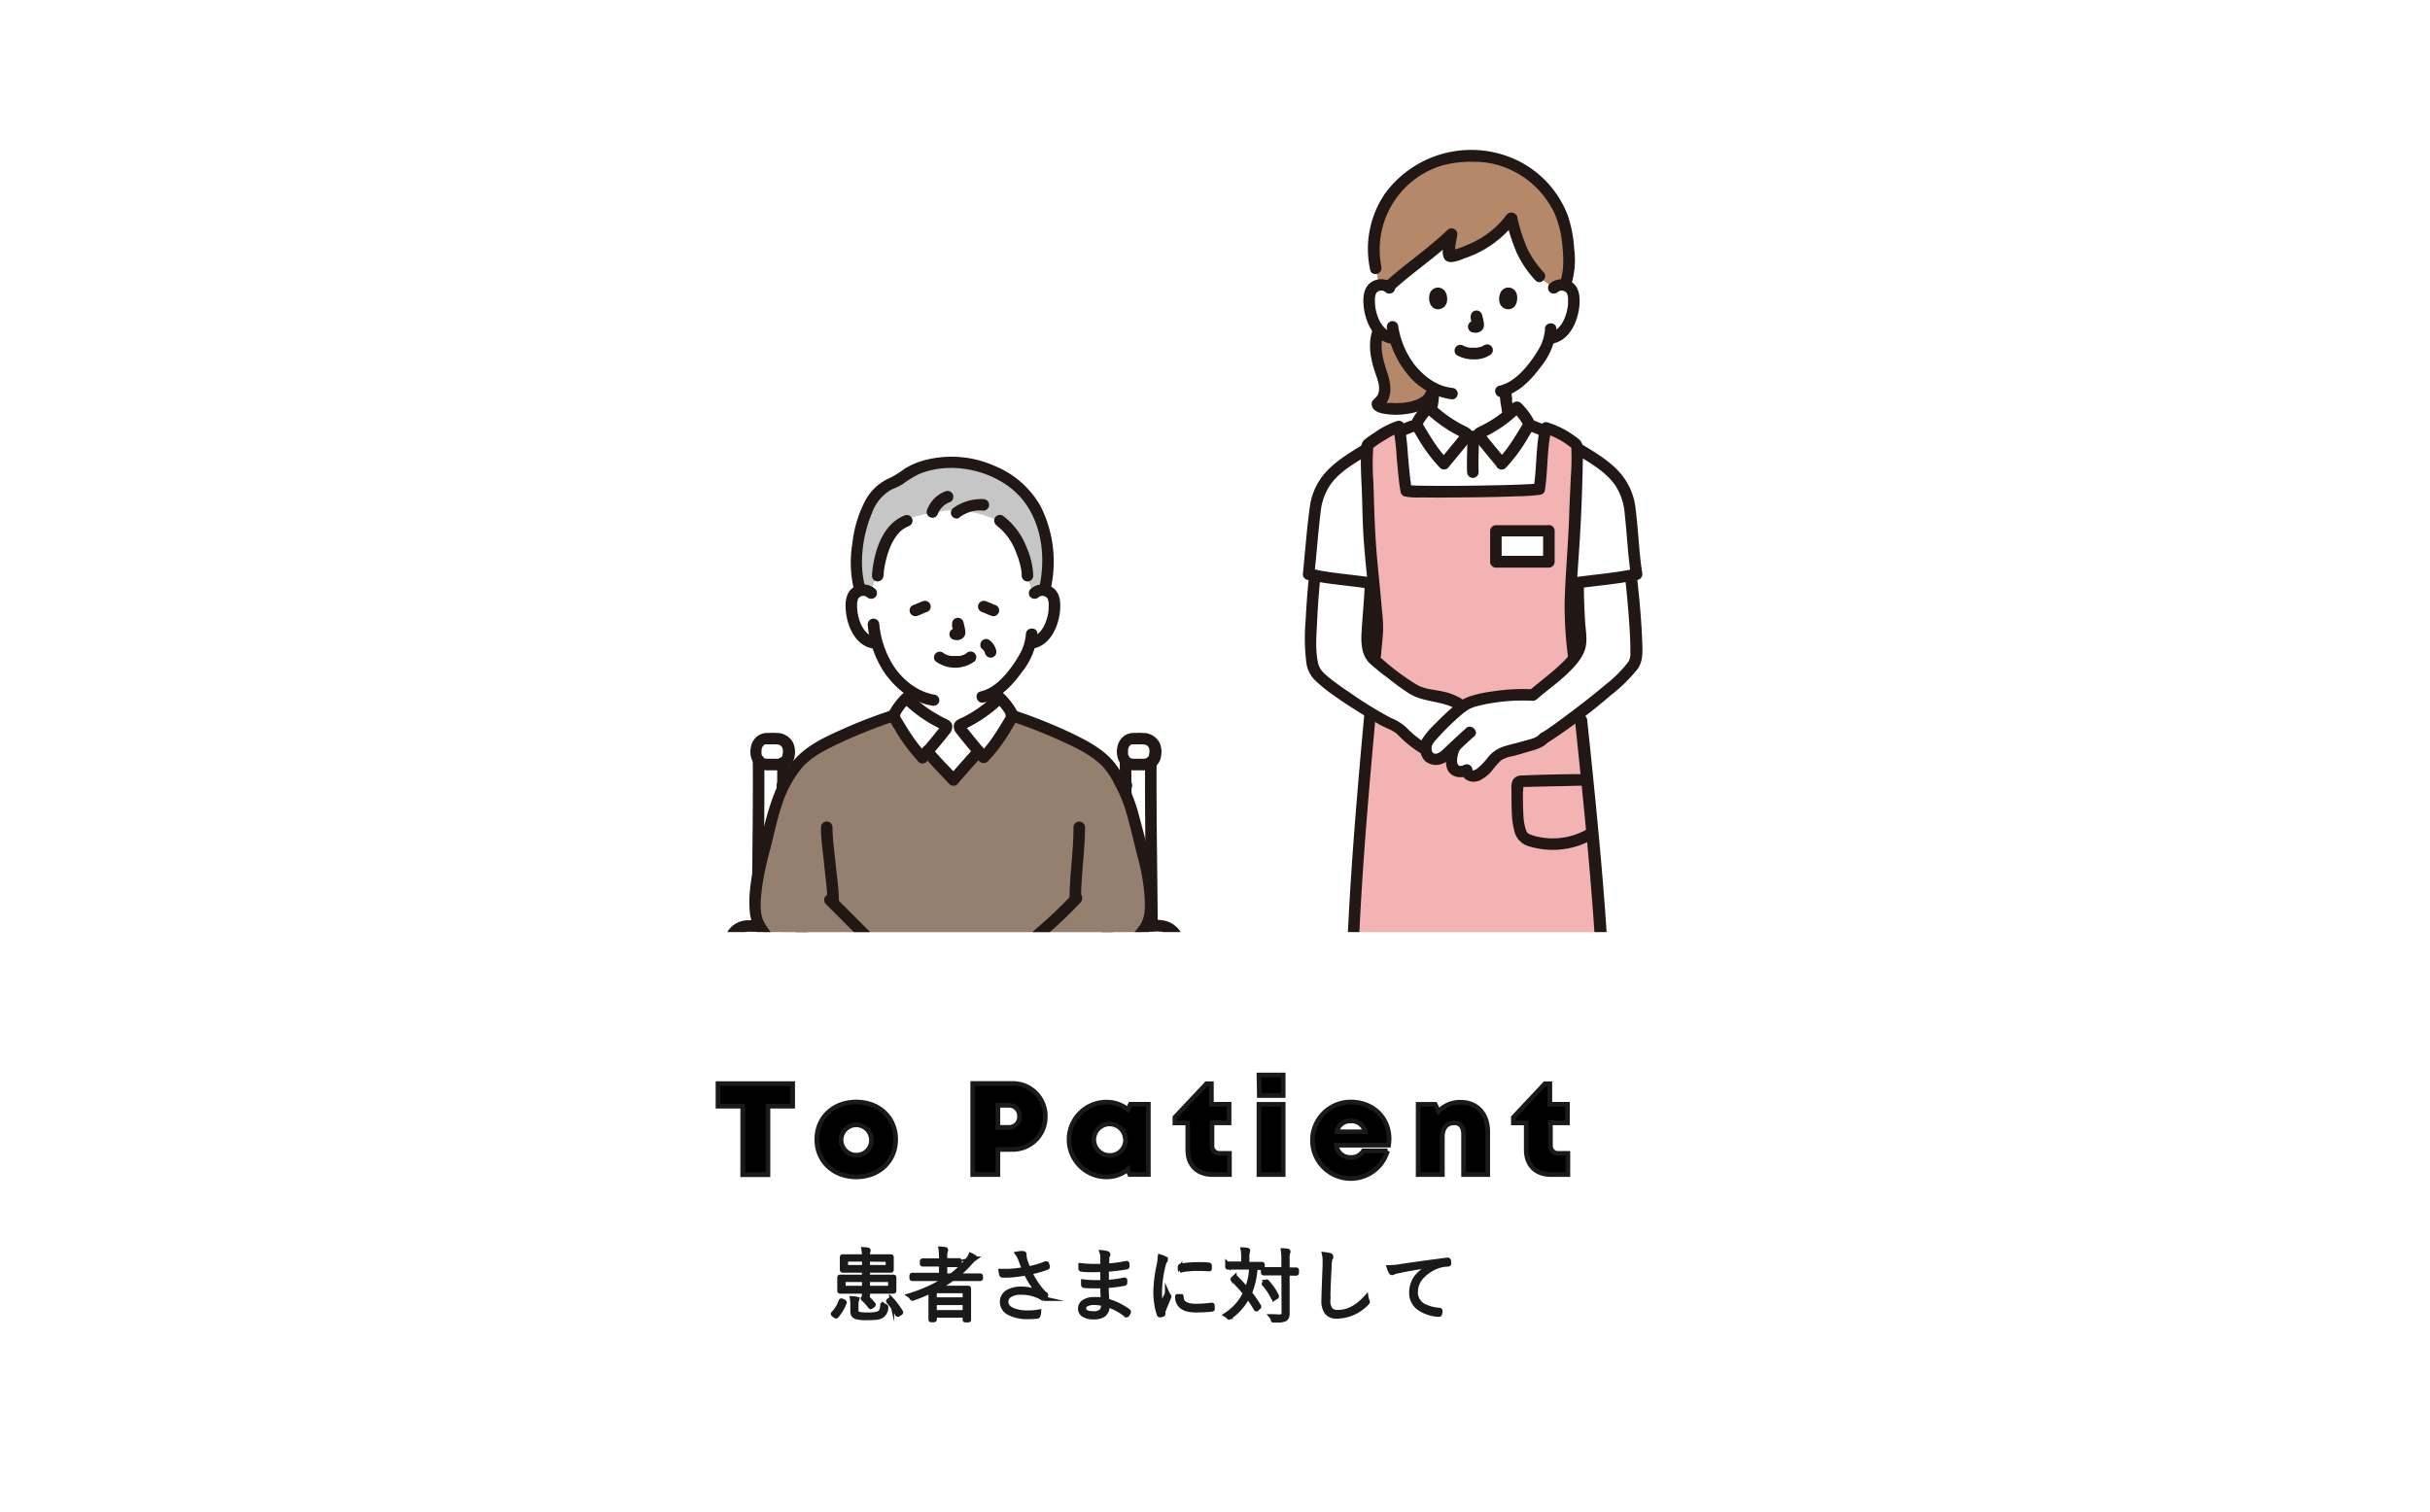 <svg xmlns="http://www.w3.org/2000/svg" xmlns:xlink="http://www.w3.org/1999/xlink" viewBox="0 0 522.67 325.33"><defs><style>.cls-1{fill:none;}.cls-2{fill:#fff;}.cls-3{stroke:#1a1a1a;stroke-miterlimit:10;}.cls-4{clip-path:url(#clip-path);}.cls-5{fill:#f4b3b3;}.cls-6{fill:#211715;}.cls-7{fill:#b5886a;}.cls-8{fill:#b3b3b3;}.cls-9{fill:#655e5d;}.cls-10{fill:#957f6e;}.cls-11{fill:#c6c6c6;}</style><clipPath id="clip-path"><rect class="cls-1" x="102.58" y="18.75" width="324" height="181.79"/></clipPath></defs><g id="レイヤー_2" data-name="レイヤー 2"><g id="レイヤー_1-2" data-name="レイヤー 1"><rect class="cls-2" width="522.67" height="325.33"/><path class="cls-3" d="M170.5,238h-5.32v14.74h-5.43V238h-5.32v-4.86H170.5Z"/><path class="cls-3" d="M175.69,245.15c0-4.68,3.55-8.05,8.48-8.05s8.48,3.37,8.48,8.05-3.57,8.06-8.48,8.06S175.69,249.82,175.69,245.15Zm11.74,0a3.26,3.26,0,1,0-3.26,3.38A3.19,3.19,0,0,0,187.43,245.15Z"/><path class="cls-3" d="M224.83,240.19a7,7,0,0,1-7.26,7.11h-2.93v5.41h-5.42v-19.6h8.35A7,7,0,0,1,224.83,240.19Zm-5.55,0a2.25,2.25,0,0,0-2.36-2.38h-2.28v4.75h2.28A2.25,2.25,0,0,0,219.28,240.21Z"/><path class="cls-3" d="M247,237.58V252.7h-4l-.45-1.07a7.19,7.19,0,0,1-4.56,1.58,8,8,0,0,1,0-16.09,7.18,7.18,0,0,1,4.62,1.63l.53-1.17Zm-4.95,7.57a3.39,3.39,0,1,0-3.39,3.45A3.33,3.33,0,0,0,242.09,245.15Z"/><path class="cls-3" d="M264.44,248.15v4.56h-3.58c-3.35,0-5.38-2-5.38-5.4V241.6h-2.77v-1.21l6.78-7.22h1.07v4.42h3.8v4h-3.67v4.81a1.6,1.6,0,0,0,1.75,1.74Z"/><path class="cls-3" d="M270.79,237.59H276v15.12h-5.21Zm0-6.31H276v4.42h-5.13Z"/><path class="cls-3" d="M298.67,246.39H287.44a2.94,2.94,0,0,0,3.09,2.63,3,3,0,0,0,2.73-1.42h5.18a8.23,8.23,0,1,1-7.91-10.5c4.87,0,8.25,3.47,8.25,7.91A10.84,10.84,0,0,1,298.67,246.39Zm-11.14-2.89h6.11a3,3,0,0,0-3.11-2.32A2.93,2.93,0,0,0,287.53,243.5Z"/><path class="cls-3" d="M320,243.49v9.22H314.8v-8.5c0-1.76-.66-2.63-2-2.63-1.63,0-2.56,1.13-2.56,3.06v8.07h-5.21V237.59h3.66l.71,1.56a6.31,6.31,0,0,1,4.76-2C317.7,237.15,320,239.64,320,243.49Z"/><path class="cls-3" d="M337.24,248.15v4.56h-3.58c-3.35,0-5.38-2-5.38-5.4V241.6h-2.77v-1.21l6.78-7.22h1.07v4.42h3.79v4h-3.66v4.81a1.6,1.6,0,0,0,1.75,1.74Z"/><path class="cls-3" d="M181.63,280.24a9.47,9.47,0,0,1-1.7,2.87c0,.05-.07.07-.1.07a.49.49,0,0,1-.19-.1l-.24-.18c-.12-.09-.19-.15-.19-.18s0,0,0-.07a7.59,7.59,0,0,0,1.67-2.71q0-.09.09-.09a.44.44,0,0,1,.19.07l.24.1c.13.06.2.11.2.14A.31.31,0,0,1,181.63,280.24Zm5-6.91v1.41h3.11l2.44,0a.11.11,0,0,1,.12.12l0,1v.81l0,1.05a.11.11,0,0,1-.12.12l-2.44,0h-3.1l0,.88c0,.07,0,.1-.12.1H186c-.08,0-.12,0-.12-.1l0-.88h-2.73l-2.45,0c-.07,0-.11,0-.11-.12l0-1.05v-.81l0-1c0-.08,0-.12.11-.12l2.45,0h2.74v-1.41h-2.2l-2.43,0a.11.11,0,0,1-.12-.12l0-1v-.73l0-1c0-.07,0-.11.12-.11l2.43,0h2.2v-.16a6.92,6.92,0,0,0-.11-1.39,7.26,7.26,0,0,1,.83.09c.11,0,.16.06.16.13a.81.81,0,0,1-.06.24,2.6,2.6,0,0,0-.1.9v.19h2.58l2.43,0c.08,0,.12,0,.12.11l0,1v.73l0,1a.11.11,0,0,1-.12.12l-2.43,0Zm-.72,2h-4.52v1.81h4.52Zm0-4.39h-4v1.72h4Zm3.93,9.77a1.61,1.61,0,0,0,.49.3c.16.06.24.14.24.22s0,.08,0,.16a2.22,2.22,0,0,1-1,1.76,3.47,3.47,0,0,1-1.29.34c-.36,0-.92.05-1.68.05a8.52,8.52,0,0,1-2.49-.22,1.19,1.19,0,0,1-.54-.42,1.64,1.64,0,0,1-.17-.82V280.7a6.65,6.65,0,0,0-.1-1.33,4.7,4.7,0,0,1,.85.1c.11,0,.17.08.17.14a1.18,1.18,0,0,1-.07.21,2.78,2.78,0,0,0-.1.88v1.15c0,.46.13.74.39.83a6.75,6.75,0,0,0,2,.19,6.47,6.47,0,0,0,2.53-.31C189.54,282.33,189.78,281.72,189.84,280.75Zm-3.55-1.66a9.44,9.44,0,0,1,1.56,1.61s0,.05,0,.07,0,.09-.14.17l-.24.16a.49.49,0,0,1-.2.1.12.12,0,0,1-.09-.06,9.92,9.92,0,0,0-1.5-1.66s-.05,0-.05-.06.05-.08.13-.15l.21-.16a.31.31,0,0,1,.15-.07A.27.27,0,0,1,186.29,279.09Zm.34-8.11v1.72H191V271Zm0,4.39v1.81h4.89v-1.81Zm5.13,4.29a17.71,17.71,0,0,1,2,2.69.13.13,0,0,1,0,.07c0,.05-.06.11-.19.18l-.26.15a.64.64,0,0,1-.23.1s-.06,0-.08-.08a13.25,13.25,0,0,0-1.9-2.74.13.13,0,0,1,0-.07s0-.08.17-.15l.22-.13a.41.41,0,0,1,.18-.09A.16.16,0,0,1,191.76,279.66Z"/><path class="cls-3" d="M200.22,277.76a36.2,36.2,0,0,1-3.76,1.54l-.21.06c-.06,0-.13-.07-.19-.21a1.27,1.27,0,0,0-.39-.42,32.06,32.06,0,0,0,7.9-3.61h-5.1l-2.24,0a.11.11,0,0,1-.12-.12v-.54a.11.11,0,0,1,.12-.12l2.24,0h4V272h-1.82l-2.17,0c-.08,0-.13,0-.13-.12v-.53c0-.07.05-.11.13-.11l2.17,0h1.82v-.54a11.57,11.57,0,0,0-.12-2,7.05,7.05,0,0,1,.9.1c.13,0,.19.07.19.14a.81.81,0,0,1-.09.27,5.84,5.84,0,0,0-.1,1.43v.56h.85l2.16,0c.08,0,.12,0,.12.11V272a.11.11,0,0,1-.12.12l-2.16,0h-.85v2.36h1.35a19.13,19.13,0,0,0,3.5-3.35,4,4,0,0,0,.68-1.09,3.86,3.86,0,0,1,.76.43.24.24,0,0,1,.14.2c0,.08,0,.13-.15.17a4.06,4.06,0,0,0-.75.71,22.8,22.8,0,0,1-3.06,2.93h2.86l2.24,0a.11.11,0,0,1,.12.12V275a.11.11,0,0,1-.12.12l-2.24,0h-3.78a26,26,0,0,1-3.16,2H206l2.25,0a.11.11,0,0,1,.12.12l0,2.06v1.54l0,3.07c0,.08,0,.11-.12.11h-.58c-.08,0-.12,0-.12-.11V283H201v.86c0,.09,0,.13-.12.13h-.56c-.08,0-.12,0-.12-.13l0-3.13Zm7.33,1.86v-1.88H201v1.88Zm0,2.74v-2.07H201v2.07Z"/><path class="cls-3" d="M220.34,273.09c-.24-.56-.5-1.23-.79-2a4.92,4.92,0,0,0-.68-1.34,4.9,4.9,0,0,1,1-.1H220c.21,0,.31.1.31.22v.25a.81.81,0,0,0,0,.16,5.47,5.47,0,0,0,.29,1.23c.24.65.43,1.12.58,1.44a19.69,19.69,0,0,0,3.77-1.09l.08,0a.14.14,0,0,1,.13.08,3.12,3.12,0,0,1,.16.57.15.15,0,0,1,0,.06.12.12,0,0,1-.09.12,25.07,25.07,0,0,1-3.72,1.06,17.08,17.08,0,0,0,2.88,4.34,3.38,3.38,0,0,0,.46.37c.07.05.1.1.1.14a.28.28,0,0,1,0,.15,4.33,4.33,0,0,1-.36.51c-.07.09-.13.14-.19.14a.33.33,0,0,1-.16-.09l-.58-.34a8.81,8.81,0,0,0-4-.9,4.35,4.35,0,0,0-2.53.62,1.65,1.65,0,0,0-.73,1.4c0,.84.55,1.46,1.64,1.88a8.5,8.5,0,0,0,3.05.47,12.29,12.29,0,0,0,2.36-.2,2.72,2.72,0,0,1-.18.84.2.2,0,0,1-.17.14,18.15,18.15,0,0,1-2,.1,8.42,8.42,0,0,1-4-.84,2.63,2.63,0,0,1-1.54-2.35,2.41,2.41,0,0,1,1.4-2.24,5.73,5.73,0,0,1,2.74-.58,8.84,8.84,0,0,1,3.85.86,15.92,15.92,0,0,1-2.84-4.25,29.06,29.06,0,0,1-3.75.46c-.37,0-.82,0-1.36,0-.09,0-.15-.06-.19-.18a5.88,5.88,0,0,1-.14-.71c.35,0,.65,0,.92,0l.63,0A23.49,23.49,0,0,0,220.34,273.09Z"/><path class="cls-3" d="M237.27,279.69c-.06-.76-.1-1.76-.12-3-.62,0-1.2,0-1.75,0-.79,0-1.53,0-2.21-.09a.18.18,0,0,1-.17-.17c0-.23,0-.45,0-.67a20.47,20.47,0,0,0,2.64.15c.5,0,1,0,1.51,0,0-.55,0-1.47,0-2.74-.67,0-1.31.05-1.92.05-.93,0-1.83,0-2.68-.12a.15.15,0,0,1-.12-.14c0-.41,0-.64,0-.7a27.1,27.1,0,0,0,3,.17c.56,0,1.13,0,1.72-.05,0-.78,0-1.39,0-1.82a3.39,3.39,0,0,0-.17-1.09,6.18,6.18,0,0,1,1.14.21c.12.05.18.12.18.22a.19.19,0,0,1,0,.12,1.5,1.5,0,0,0-.21.76c0,.61-.05,1.13-.05,1.57a27.79,27.79,0,0,0,4.23-.56h.06s.08,0,.09.09a3.24,3.24,0,0,1,0,.62.1.1,0,0,1-.1.11,36.45,36.45,0,0,1-4.33.51c0,1.26,0,2.18,0,2.75a24.22,24.22,0,0,0,3.86-.52h0a.11.11,0,0,1,.1.08V276a.14.14,0,0,1-.14.15,29.36,29.36,0,0,1-3.86.48c0,1,.05,2.07.14,3.25a14.39,14.39,0,0,1,4.57,2.21.21.21,0,0,1,.08.14.22.22,0,0,1,0,.1,3.73,3.73,0,0,1-.31.52c0,.05-.07.07-.11.07a.16.16,0,0,1-.09,0,12.75,12.75,0,0,0-4.08-2.19.88.88,0,0,1,0,.14,2.28,2.28,0,0,1-.82,2,3.65,3.65,0,0,1-2.11.5,3.71,3.71,0,0,1-2.26-.57,1.53,1.53,0,0,1-.61-1.28,1.66,1.66,0,0,1,.89-1.47,4.17,4.17,0,0,1,2.17-.5A10.58,10.58,0,0,1,237.27,279.69Zm0,.82a9,9,0,0,0-1.89-.24,3.36,3.36,0,0,0-1.76.38.94.94,0,0,0-.5.81c0,.76.66,1.14,2,1.14a2.41,2.41,0,0,0,1.81-.53,1.77,1.77,0,0,0,.37-1.23A3.25,3.25,0,0,0,237.27,280.51Z"/><path class="cls-3" d="M249.52,270.38a4.9,4.9,0,0,1,1,.4c.12.07.18.14.18.2a.56.56,0,0,1-.11.31,1.72,1.72,0,0,0-.31.7,25,25,0,0,0-.84,6,15.74,15.74,0,0,0,.29,3.26c.16-.38.39-.89.67-1.53s.52-1.12.66-1.46a2.2,2.2,0,0,0,.34.53.29.29,0,0,1,.06.15.57.57,0,0,1-.08.26c-.38.89-.76,1.8-1.13,2.75a1,1,0,0,0-.08.39l0,.34a.12.12,0,0,1-.08.12,2.24,2.24,0,0,1-.58.14q-.1,0-.18-.15a10.52,10.52,0,0,1-.58-2.4,17.77,17.77,0,0,1-.18-2.48,29.74,29.74,0,0,1,.75-5.89,7.8,7.8,0,0,0,.17-1.45Zm3.74,8.55.71,0a.12.12,0,0,1,.13.14c0,1.29,1.07,1.94,3.12,1.94a25,25,0,0,0,3.38-.24h.06c.06,0,.1,0,.11.16a5.22,5.22,0,0,1,0,.58.4.4,0,0,1,0,.15.33.33,0,0,1-.16.05c-1.1.11-2.14.17-3.15.17a7.93,7.93,0,0,1-2.17-.23,3.17,3.17,0,0,1-1.3-.72A2.59,2.59,0,0,1,253.26,278.93Zm.56-5.65v-.68a.22.22,0,0,1,.19-.24,21.85,21.85,0,0,1,3.59-.31c.95,0,1.74,0,2.35.09.14,0,.21.07.21.17v.58c0,.1,0,.14-.1.14H260c-.77-.06-1.63-.09-2.59-.09A20.8,20.8,0,0,0,253.82,273.28Z"/><path class="cls-3" d="M270,272.7a16.59,16.59,0,0,1-1.22,5.5,24.15,24.15,0,0,1,2,2.87.16.16,0,0,1,0,.09s0,.08-.14.16l-.29.27a.22.22,0,0,1-.12.06s-.06,0-.1-.09a26.07,26.07,0,0,0-1.74-2.65,12.4,12.4,0,0,1-3.81,4.42.52.52,0,0,1-.21.11s-.11-.06-.19-.16a1.76,1.76,0,0,0-.46-.38,11.53,11.53,0,0,0,4.13-4.67,31.23,31.23,0,0,0-2.62-2.87.26.26,0,0,1-.07-.12s0-.06.07-.11l.26-.24a.31.31,0,0,1,.15-.09s0,0,.07,0a34.53,34.53,0,0,1,2.47,2.68,14.65,14.65,0,0,0,1-4.82h-2.93l-2.11,0c-.07,0-.11,0-.11-.12v-.52a.1.1,0,0,1,.11-.11l2.11,0h1.22v-1.25a8.47,8.47,0,0,0-.13-1.79,8.27,8.27,0,0,1,.89.09c.12,0,.18.06.18.13a1.08,1.08,0,0,1-.1.31,5.7,5.7,0,0,0-.08,1.26V272h1.09l2.11,0a.1.1,0,0,1,.11.11v.52c0,.08,0,.12-.11.12h-.19Zm6.11,1.21h-2.22l-2.06,0a.11.11,0,0,1-.12-.12v-.55c0-.07,0-.11.12-.11l2.06,0h2.22V271a11.84,11.84,0,0,0-.11-1.94,6.39,6.39,0,0,1,.89.09c.13,0,.19.06.19.13a1.08,1.08,0,0,1-.1.31,5.79,5.79,0,0,0-.09,1.39v2.21l1.89,0c.08,0,.12,0,.12.11v.55a.11.11,0,0,1-.12.12l-1.89,0v6.27l0,2.45a1.35,1.35,0,0,1-.42,1.07,3.62,3.62,0,0,1-1.83.28h-.52c-.15,0-.23,0-.26,0a.4.4,0,0,1-.08-.23,1.4,1.4,0,0,0-.29-.57c.52,0,1.15.06,1.87.06A.77.77,0,0,0,276,283a.76.76,0,0,0,.15-.53Zm-3.57,1.94a12,12,0,0,1,2.06,3,.16.16,0,0,1,0,.08s0,.07-.12.12l-.31.19a.49.49,0,0,1-.2.1s0,0-.08-.09a12.33,12.33,0,0,0-2-3,.1.1,0,0,1,0-.08s0-.09.13-.15l.26-.18a.25.25,0,0,1,.14-.07A.14.14,0,0,1,272.57,275.85Z"/><path class="cls-3" d="M284.84,269.88a8.79,8.79,0,0,1,1.2.22c.16,0,.23.13.23.25a3.23,3.23,0,0,1-.13.38,6.37,6.37,0,0,0-.21,1.65q-.27,5.08-.27,7.26a3.18,3.18,0,0,0,.57,2.2,2.1,2.1,0,0,0,1.57.49c2.15,0,4.16-1.07,6.06-3.2a2.47,2.47,0,0,0,.25.78.35.35,0,0,1,.05.17.41.41,0,0,1-.15.24,9,9,0,0,1-6.4,2.89,2.65,2.65,0,0,1-2.25-.88,4.14,4.14,0,0,1-.64-2.54q0-1.2.26-7.51c0-.36,0-.65,0-.9A6.19,6.19,0,0,0,284.84,269.88Z"/><path class="cls-3" d="M298.77,272.7h.17a14.43,14.43,0,0,0,1.91-.17c3.52-.55,7-1,10.46-1.46h.07a.18.18,0,0,1,.19.12,2.57,2.57,0,0,1,.08.65c0,.1-.06.15-.19.17a7.27,7.27,0,0,0-2.63.56,8.77,8.77,0,0,0-3.21,2.3,4.86,4.86,0,0,0-1.14,3.05,3.29,3.29,0,0,0,1.89,3.13,9.06,9.06,0,0,0,3.16.82c.16,0,.24.05.24.13a2.79,2.79,0,0,1-.07.61c0,.14-.09.21-.19.21h-.06a8.15,8.15,0,0,1-4.2-1.38A4,4,0,0,1,303.6,278a5.39,5.39,0,0,1,1.32-3.52,9.89,9.89,0,0,1,3.16-2.25v-.05c-3,.44-5.48.87-7.4,1.28a4,4,0,0,0-.95.28.79.79,0,0,1-.3.11.24.24,0,0,1-.23-.13A5.65,5.65,0,0,1,298.77,272.7Z"/><g class="cls-4"><g id="woman"><path class="cls-2" d="M334.2,61.94a2.64,2.64,0,0,1,2.12-.62,2.5,2.5,0,0,1,1.79,1.19,3.47,3.47,0,0,1,.36,1.42,10.56,10.56,0,0,1-1.07,5.59,6.64,6.64,0,0,1-1.74,2.28,4.51,4.51,0,0,1-2.06.93l-.36,0c-.17.64-.36,1.17-.45,1.46-.64,1.73-4.41,8-9,9.69a21.94,21.94,0,0,0,.37,3.44,7.13,7.13,0,0,0,.33,1.63s1.48,8.64-8.57,8.64S308,87.38,308,87.38a23.66,23.66,0,0,0,.37-3.84,15.56,15.56,0,0,1-4.9-4,17.87,17.87,0,0,1-3.42-6.68l-.68-.1a4.51,4.51,0,0,1-2.06-.93,6.64,6.64,0,0,1-1.74-2.28,10.56,10.56,0,0,1-1.07-5.59,3.47,3.47,0,0,1,.36-1.42,2.5,2.5,0,0,1,1.8-1.19,2.63,2.63,0,0,1,2.11.62s-1.52-17.07,16.66-17.07S334.2,61.94,334.2,61.94Z"/><path class="cls-2" d="M338.08,125.55c3.07-.49,11.47-1.48,13.94-2-.41-2.53-1.2-13.79-1.81-16.17-.27-.71-.53-1.43-.82-2.14l-.57-.95a19.07,19.07,0,0,0-6.14-5.67c-1-.68-2-1.31-3-1.9l-7.34-3.91c-1-.46-2.14-.92-3.32-1.37a13.65,13.65,0,0,0-2.78-3.8,26.72,26.72,0,0,1-7.76,5.41c-.16.08-.34.17-.39.33h-2.65c-.05-.16-.34-.3-.49-.37a28.41,28.41,0,0,1-7.67-5.37,13.46,13.46,0,0,0-2.76,3.76c-1.24.47-2.39.95-3.49,1.44l-7.24,3.86c-1,.59-2,1.23-3,1.92a18.87,18.87,0,0,0-6.14,5.67l-.57.95c-.29.71-.55,1.43-.82,2.14-.61,2.38-1.44,12.86-1.81,16.17,2.47.52,10.87,1.51,13.94,2Z"/><path class="cls-5" d="M293.77,162.5c1.45-16.49,2.77-28.94,2.43-27.75-.35-6.66-1.83-17.71-1.83-23.2,0-1.82-.59-13.46-.28-15.8a26.12,26.12,0,0,1,6.81-4c.32,1.32,1.1,11.25,1.56,13.8,1.51.47,25.58.19,28.63-.31.36-2.16.89-11.09,1.43-13.19a19.61,19.61,0,0,1,6.67,3.7c.24,2.38-.43,13.58-.43,15.4,0,5.67-1.43,17.65-.88,24.21.08.89.3,2.92.61,5.81l1.17,10.72.32,3c2.32,21.77,5.62,55.22,4.87,68.27a.65.65,0,0,1-.59.57c-4.74.85-20.27,1.13-26.5,1.13,0,0-23.15-.46-26.48-1.15a.68.68,0,0,1-.6-.62C290.09,208.27,292,182.44,293.77,162.5Z"/><path class="cls-2" d="M316.23,157.54c-.93.83-4.32,4-5.37,5a2.89,2.89,0,0,1-3.42.38,3,3,0,0,1-.47-3.3c1.48-2.21,5.76-6.2,8.09-8.05,3.73-1.78,11.51-2.27,14.67-2,3-2.67,5.9-4.49,8.25-7.31,2.61-3.14,2-4.23,1.75-8.06-.11-1.69-.3-5.22-.29-8.35v-.48c3.12-.45,8.42-1.1,11.29-1.57,0,.17,0,.27,0,.27.63,5.69,1.57,16,1,18.13-1,3.5-18.17,15.86-19.66,16.64-.58,1-3.19,1.55-4.32,1.93s-2.47.68-3.68,1a5.18,5.18,0,0,0-3.17,2.16,12.11,12.11,0,0,1-2.75,2.69c-1.32.86-2.72.22-2.62-.92a2.17,2.17,0,0,1-3-.53c-.45-.65-.34-3,.41-4.34"/><path class="cls-2" d="M310.63,155.52c1.36-1.33,2.81-2.63,3.95-3.56a9.62,9.62,0,0,0-2.85-1.51c-2.4-.84-4.52-.73-6.75-1.63l-.4-.16a73.32,73.32,0,0,1-8.43-6.29c-1.54-1.08-2.17-2.38-2.08-5.89.05-1.67.64-7.7.71-11-3-.44-8.92-1.16-12-1.67-.48,4.42-1.08,13.32-.84,16.64a12,12,0,0,0,.86,4.13c2.34,2.93,9.36,7.21,15,10.55l.7.37a19,19,0,0,1,2.58,1.32,21.78,21.78,0,0,0,5,4.14l.71.39a3,3,0,0,1,.27-1.7A30.84,30.84,0,0,1,310.63,155.52Z"/><path class="cls-2" d="M289.18,303.12a2.75,2.75,0,0,1-.19-.28,5.18,5.18,0,0,1-.35-4.34,14.23,14.23,0,0,1,2.23-3.89q3.22-4.41,6.82-8.53a6.48,6.48,0,0,1,3.39-2.45,2.1,2.1,0,0,0,1,2.21,4.94,4.94,0,0,0,2.52.56,13.93,13.93,0,0,0,9.78-3.89c0,2.94,0,3.92,0,6.87a6.06,6.06,0,0,1-.26,2.12c-.6,1.64-2.4,2.42-3.84,3.41-3.74,2.56-5.71,7.24-9.64,9.52a10.12,10.12,0,0,1-9.36.33A5.87,5.87,0,0,1,289.18,303.12Z"/><path class="cls-2" d="M344.64,303.12a2.75,2.75,0,0,0,.19-.28,5.18,5.18,0,0,0,.35-4.34,14.5,14.5,0,0,0-2.23-3.89q-3.22-4.41-6.82-8.53a6.52,6.52,0,0,0-3.39-2.45,2.1,2.1,0,0,1-1,2.21,4.94,4.94,0,0,1-2.52.56,13.91,13.91,0,0,1-9.78-3.89c0,2.94,0,3.92,0,6.87a6.06,6.06,0,0,0,.26,2.12c.6,1.64,2.4,2.42,3.83,3.41,3.75,2.56,5.72,7.24,9.65,9.52a10.12,10.12,0,0,0,9.36.33A5.87,5.87,0,0,0,344.64,303.12Z"/><path class="cls-2" d="M301.67,285.48a2.54,2.54,0,0,0,.45.36,4.94,4.94,0,0,0,2.52.56,13.93,13.93,0,0,0,9.78-3.89l-.08-1.94a84.65,84.65,0,0,1-12-.08,18.08,18.08,0,0,1-1.1,4.14l0,.1A2.35,2.35,0,0,0,301.67,285.48Z"/><path class="cls-2" d="M332.34,285.26a2.17,2.17,0,0,0,.31-.53,17.85,17.85,0,0,1-1.14-4.24,84.8,84.8,0,0,1-12.25.07c.07,1,.14,1.95.14,1.95a13.91,13.91,0,0,0,9.78,3.89,4.94,4.94,0,0,0,2.52-.56A2.52,2.52,0,0,0,332.34,285.26Z"/><path class="cls-2" d="M316.81,224.82c-3.29-.07-14.35-.33-20.92-.71,1.41,18.6,2.32,37.55,3.78,56.15a88.7,88.7,0,0,0,17.25.12,88.81,88.81,0,0,0,17.26-.12c1.44-18.47,2.35-37.47,3.74-55.95-6.61.39-15.73.53-20.16.53Z"/><path class="cls-2" d="M333.13,114.2H321.75c0,2.48,0,4.18,0,6.65l11.4,0Z"/><path class="cls-6" d="M301.11,280.16A18.58,18.58,0,0,1,300,284.3a1.26,1.26,0,0,0,.12.95,1.25,1.25,0,0,0,1.7.45,1.47,1.47,0,0,0,.57-.75,18.36,18.36,0,0,0,1.09-4.13,1.39,1.39,0,0,0-.12-1,1.32,1.32,0,0,0-.74-.57,1.28,1.28,0,0,0-1,.13,1.21,1.21,0,0,0-.57.74Z"/><path class="cls-6" d="M290.25,302.5c-2.2-3.15,1.43-7,3.26-9.35,1.23-1.62,2.51-3.2,3.82-4.75,1.12-1.32,2.31-3.13,4.08-3.57l-1.53-1.53c-.62,3.93,3.78,4.59,6.68,4.23a15.29,15.29,0,0,0,8.74-4.14l-2.12-.88c0,1.48,0,3,0,4.43s.4,3.62-.6,4.83-2.37,1.66-3.48,2.5a20.73,20.73,0,0,0-3.23,3.19c-1.88,2.24-3.65,4.86-6.35,6.18-2.92,1.43-7.26,1.23-9.46-1.4-1-1.22-2.78.54-1.76,1.76,2.43,2.89,7,3.54,10.47,2.56s5.9-3.74,8.15-6.49a22.46,22.46,0,0,1,3.73-3.88c1.31-1,2.85-1.63,3.89-2.93,1.22-1.5,1.12-3.37,1.12-5.21s0-3.69,0-5.54a1.25,1.25,0,0,0-2.12-.87,12.54,12.54,0,0,1-5.28,3c-.83.24-6.31,1.34-6-.71a1.25,1.25,0,0,0-1.52-1.52c-2.13.53-3.5,2.25-4.87,3.85-1.66,1.94-3.26,3.94-4.8,6-2.38,3.14-5.74,7.52-3,11.48C289,305,291.17,303.81,290.25,302.5Z"/><path class="cls-6" d="M330.35,281.07a18.45,18.45,0,0,0,1.1,4,1.4,1.4,0,0,0,.57.74,1.29,1.29,0,0,0,1,.12,1.24,1.24,0,0,0,.74-.57,1.22,1.22,0,0,0,.12-1,19,19,0,0,1-1.1-4,1.24,1.24,0,0,0-.57-.74,1.24,1.24,0,0,0-1.69.45,1.42,1.42,0,0,0-.13.95Z"/><path class="cls-6" d="M345.71,303.75c2.77-4-.59-8.34-3-11.48-1.5-2-3.05-3.91-4.65-5.8-1.41-1.66-2.81-3.48-5-4a1.25,1.25,0,0,0-1.52,1.52c.32,2.05-5.17,1-6,.71a12.54,12.54,0,0,1-5.28-3,1.25,1.25,0,0,0-2.12.87c0,1.85,0,3.69,0,5.54s-.11,3.7,1.11,5.21c1.05,1.3,2.59,2,3.9,2.93a22.46,22.46,0,0,1,3.73,3.88c2.25,2.75,4.59,5.49,8.15,6.49s8,.33,10.47-2.56c1-1.22-.73-3-1.76-1.76-2.15,2.57-6.38,2.81-9.28,1.49s-4.62-4-6.54-6.27a20.58,20.58,0,0,0-3.1-3.09c-1.11-.86-2.52-1.44-3.48-2.48-1.11-1.19-.73-3.26-.72-4.77s0-3.07,0-4.61l-2.12.88a15.26,15.26,0,0,0,8.73,4.14c2.91.36,7.31-.3,6.69-4.23l-1.53,1.53c1.78.44,3,2.25,4.08,3.57,1.31,1.55,2.59,3.13,3.82,4.75,1.83,2.38,5.46,6.2,3.26,9.35C342.65,303.81,344.8,305.05,345.71,303.75Z"/><path class="cls-6" d="M307.17,83.58a24.52,24.52,0,0,1-.2,2.71l0-.33c-.05.36-.1.72-.17,1.09a1.31,1.31,0,0,0,.13,1,1.24,1.24,0,0,0,2.26-.29,26,26,0,0,0,.42-4.13,1.27,1.27,0,0,0-1.24-1.24,1.28,1.28,0,0,0-1.24,1.24Z"/><path class="cls-6" d="M322.52,83.94a26.15,26.15,0,0,0,.27,2.93c.07.43.15.86.21,1.29a5.68,5.68,0,0,0,.26,1.17,1.41,1.41,0,0,0,.57.74,1.24,1.24,0,0,0,1,.13,1.26,1.26,0,0,0,.87-1.53,5,5,0,0,1-.26-1.08c-.06-.43-.14-.85-.2-1.28,0-.06-.06-.43,0-.11l0-.29c0-.21,0-.42-.07-.64,0-.44-.07-.89-.08-1.33a1.24,1.24,0,0,0-2.48,0Z"/><path class="cls-6" d="M316,225.08c0,16.53-.12,33.07,0,49.6,0,1.22,0,2.43,0,3.65a3,3,0,0,0,.4,2c1,1.24,2.76-.52,1.76-1.75.29.36.33,1.15.33.48,0-.31,0-.62,0-.93,0-1,0-2.08,0-3.11,0-3.42,0-6.84,0-10.25q0-13.63,0-27.26,0-6.22,0-12.44a1.24,1.24,0,0,0-2.48,0Z"/><path class="cls-6" d="M294.65,224.44c1.4,18.6,2.33,37.23,3.78,55.82a1.29,1.29,0,0,0,1.24,1.24,95.79,95.79,0,0,0,16.42.19c1.58-.12,1.59-2.6,0-2.48a95.79,95.79,0,0,1-16.42-.19l1.24,1.24c-1.45-18.59-2.38-37.22-3.78-55.82-.12-1.58-2.6-1.59-2.48,0Z"/><path class="cls-6" d="M336.68,224.84c-1.38,18.46-2.31,37-3.74,55.42l1.24-1.24a95.8,95.8,0,0,1-16.42.19c-1.6-.12-1.59,2.36,0,2.48a95.8,95.8,0,0,0,16.42-.19,1.29,1.29,0,0,0,1.24-1.24c1.43-18.46,2.36-37,3.74-55.42.12-1.59-2.36-1.58-2.48,0Z"/><path class="cls-2" d="M323,99.77c2.49-2.47,4.12-5.47,6-8.47a13.38,13.38,0,0,0-2.71-3.66,26.72,26.72,0,0,1-7.76,5.41c-.16.08-.34.17-.39.33a.92.92,0,0,0,.16.57c.17.25.7.93,1.53,2C320.9,97.23,322.28,98.87,323,99.77Z"/><path class="cls-2" d="M310.57,99.77c-2.49-2.47-4.12-5.47-6-8.47a13.34,13.34,0,0,1,2.7-3.66A28.41,28.41,0,0,0,315,93c.15.07.44.21.49.37a1.26,1.26,0,0,1-.24.65c-.2.31-.62.85-1.46,1.87C312.68,97.23,311.31,98.87,310.57,99.77Z"/><path class="cls-6" d="M323.89,100.65A35.24,35.24,0,0,0,328.77,94l1.05-1.74a1.7,1.7,0,0,0,.37-1.16,2.94,2.94,0,0,0-.48-1.07,14.13,14.13,0,0,0-2.56-3.29,1.27,1.27,0,0,0-1.76,0,25.88,25.88,0,0,1-4.24,3.43c-.77.49-1.55.94-2.36,1.35s-1.73.67-1.89,1.67a2.35,2.35,0,0,0,.62,1.78c.5.65,1,1.29,1.54,1.92,1,1.25,2.06,2.48,3.07,3.73a1.26,1.26,0,0,0,1.76,0,1.27,1.27,0,0,0,0-1.75c-.87-1.07-1.76-2.13-2.64-3.19-.46-.57-.93-1.13-1.38-1.7l-.24-.31-.1-.13c0-.06-.17-.31-.17-.19l-.17.63c-.23.18-.24.22-.06.11l.18-.08.55-.26c.37-.18.73-.37,1.09-.57q1.11-.63,2.16-1.35a28.67,28.67,0,0,0,4-3.34h-1.76a12.74,12.74,0,0,1,2.52,3.4V90.67c-1.76,2.86-3.39,5.83-5.78,8.23A1.24,1.24,0,0,0,323.89,100.65Z"/><path class="cls-6" d="M311.45,98.9c-2.39-2.4-4-5.37-5.77-8.23v1.25a12.49,12.49,0,0,1,2.51-3.4h-1.76a27.65,27.65,0,0,0,4.11,3.36q1,.7,2.13,1.32c.35.19.7.39,1.06.57l.53.26.2.1q.27.18-.06-.12l-.17-.63c0-.19.09-.17,0-.06s-.09.15-.13.2-.11.15-.16.22l-.1.13c-.45.57-.9,1.13-1.36,1.68-.92,1.12-1.85,2.23-2.76,3.35a1.26,1.26,0,0,0,0,1.75,1.24,1.24,0,0,0,1.75,0c1.06-1.3,2.14-2.58,3.2-3.88.48-.58,1-1.17,1.41-1.78a2.59,2.59,0,0,0,.65-1.61c0-1-1-1.4-1.81-1.8s-1.57-.85-2.32-1.32a25,25,0,0,1-4.39-3.49,1.27,1.27,0,0,0-1.76,0,14.42,14.42,0,0,0-2.51,3.2,4.71,4.71,0,0,0-.51,1,1.62,1.62,0,0,0,.35,1.32L304.81,94a34.86,34.86,0,0,0,4.89,6.62A1.24,1.24,0,0,0,311.45,98.9Z"/><path class="cls-6" d="M315.63,93.9c0,2.55-.18,5.12-.07,7.68a1.24,1.24,0,0,0,2.48,0c-.11-2.56.07-5.13.07-7.68a1.24,1.24,0,1,0-2.48,0Z"/><path class="cls-6" d="M297,141.35c.17-1.82.37-3.64.49-5.47a31.4,31.4,0,0,0-.24-4.54c-.31-3.79-.72-7.57-1.06-11.35-.49-5.38-.61-10.76-.78-16.15a53.29,53.29,0,0,1,0-8.09l-.36.88a20.65,20.65,0,0,1,3.14-2.13A12.7,12.7,0,0,1,301.23,93l-1.53-.87a53.53,53.53,0,0,1,.72,6.4c.24,2.47.42,5,.85,7.4a1.22,1.22,0,0,0,.86.87,13.73,13.73,0,0,0,3.33.23c2.11,0,4.22.06,6.33,0,4.93,0,9.86-.08,14.78-.26a41.13,41.13,0,0,0,4.84-.34,1.19,1.19,0,0,0,.87-.86c.7-4.35.4-8.91,1.43-13.19l-1.52.86a17.19,17.19,0,0,1,6.12,3.38l-.36-.87a55,55,0,0,1-.09,7c-.1,2.56-.25,5.12-.33,7.68-.19,6.54-.85,13.05-1,19.59a86.26,86.26,0,0,0,.71,11.12c.17,1.57,2.65,1.58,2.48,0a84.7,84.7,0,0,1-.7-11.47c.11-4.36.47-8.7.74-13,.38-6,.6-12.09.7-18.11,0-1.33.32-3.08-.79-4a20.06,20.06,0,0,0-6.83-3.69,1.26,1.26,0,0,0-1.53.87c-1,4.28-.74,8.89-1.43,13.19l.87-.87-.36,0-.89.07q-1.22.07-2.43.12c-2.18.09-4.37.14-6.55.18-4.72.09-9.43.15-14.15.07-.84,0-1.69,0-2.53-.07l-.81-.06c-.5,0,.09.06-.25,0l.87.86c-.42-2.41-.58-4.89-.82-7.33a52.11,52.11,0,0,0-.75-6.47,1.25,1.25,0,0,0-1.52-.86,18.2,18.2,0,0,0-4.85,2.47,19.27,19.27,0,0,0-2.17,1.53,2.13,2.13,0,0,0-.75,1.72c-.2,3.17,0,6.4.14,9.56.1,2.7.13,5.4.26,8.1.23,4.49.75,9,1.17,13.45.22,2.32.44,4.64.57,7a47.91,47.91,0,0,1-.46,7c-.15,1.58,2.33,1.57,2.47,0Z"/><path class="cls-6" d="M338.74,154.87c1.59,15,3.12,30,4.16,45,.43,6.31.83,12.64.82,19,0,1.14,0,2.28-.07,3.41,0,0,0,.71,0,.71l.31-.42-.16,0c-.07,0-.24,0-.33,0-.49,0-1,.12-1.48.17-2.9.29-5.81.41-8.72.53-9.22.35-18.39.28-27.61,0-4.49-.15-9.05-.17-13.52-.7.15,0-.5-.08-.5-.08,0,.15.23.28.3.17s0-.41,0-.55l0-1.26c0-1.52-.05-3,0-4.54,0-3.49.1-7,.23-10.46.58-15.57,1.86-31.12,3.25-46.64.15-1.68.3-3.36.46-5s-2.34-1.58-2.48,0c-1.45,15.84-2.81,31.7-3.54,47.6-.32,6.93-.67,13.95-.31,20.89.13,2.55,2.61,2.41,4.57,2.56,2.36.17,4.73.27,7.09.37,9.22.36,18.4.56,27.63.32,3.38-.09,6.76-.2,10.13-.42,1.3-.09,2.59-.18,3.87-.33s2.73-.13,3.23-1.43a11.38,11.38,0,0,0,.24-3.6c0-1.31,0-2.62,0-3.93-.05-3.2-.19-6.4-.37-9.59-.86-15.55-2.41-31.06-4-46.55-.19-1.73-.37-3.47-.55-5.2-.17-1.57-2.65-1.59-2.48,0Z"/><path class="cls-6" d="M341.35,166.55c-4.68,0-9.39.1-14.06.3a2.16,2.16,0,0,0-1.86.92,4.05,4.05,0,0,0-.33,2.18c0,1.63,0,3.26.08,4.88a16,16,0,0,0,.72,4.57,4.45,4.45,0,0,0,3.25,2.76A17.26,17.26,0,0,0,343,180.33c1.34-.86.1-3-1.25-2.15a14.84,14.84,0,0,1-10.51,1.94,9.05,9.05,0,0,1-2.28-.67,1.34,1.34,0,0,1-.52-.37c.2.24-.2-.43-.14-.27a11.81,11.81,0,0,1-.64-3.78c-.09-1.47-.1-2.95-.09-4.43,0-.38.18-1.3,0-1.62v-.11l-.45.46h.09c.08,0,.32,0,.41,0l6.41-.16c2.44,0,4.87-.14,7.31-.14a1.24,1.24,0,0,0,0-2.48Z"/><path class="cls-6" d="M333.13,113H321.75a1.25,1.25,0,0,0-1.24,1.24c0,2.22,0,4.44,0,6.65a1.26,1.26,0,0,0,1.24,1.24l11.4,0a1.26,1.26,0,0,0,1.24-1.24V114.2a1.24,1.24,0,0,0-2.48,0v6.62l1.24-1.24-11.4,0,1.24,1.24c0-2.21,0-4.43,0-6.65l-1.24,1.24h11.38A1.24,1.24,0,0,0,333.13,113Z"/><path class="cls-6" d="M349.52,124.05c.42,3.8.78,7.6,1,11.42.1,1.6.18,3.21.15,4.82a3.57,3.57,0,0,1-.4,2.06,26.73,26.73,0,0,1-5,5c-2.42,2.06-4.92,4-7.46,5.91-2,1.47-3.94,3-6,4.28-1.35.85-.11,3,1.25,2.14a122.93,122.93,0,0,0,13.35-10.05,34.4,34.4,0,0,0,5.79-5.65c1.39-1.9,1.06-4.42,1-6.64-.19-4.45-.62-8.89-1.11-13.32-.17-1.57-2.66-1.58-2.48,0Z"/><path class="cls-6" d="M338.2,125.83c0,2.44.09,4.88.23,7.31a27.8,27.8,0,0,1,.27,5.23c-.28,2-2.06,3.63-3.42,4.91-2,1.87-4.21,3.45-6.26,5.24-1.21,1,.55,2.8,1.75,1.75,2.15-1.87,4.5-3.52,6.55-5.51,1.54-1.5,3.25-3.35,3.73-5.51.4-1.81,0-3.73-.11-5.55-.16-2.62-.26-5.24-.26-7.87a1.24,1.24,0,0,0-2.48,0Z"/><path class="cls-6" d="M329.59,148.3a42.45,42.45,0,0,0-8.86.5,26.29,26.29,0,0,0-4.71,1.06,10.06,10.06,0,0,0-3.48,2.21q-1.95,1.69-3.77,3.56a18.74,18.74,0,0,0-2.81,3.28,4.16,4.16,0,0,0,.51,4.78,3.66,3.66,0,0,0,3.95.54c1.38-.55,2.45-1.9,3.51-2.9s2.11-2,3.18-2.92-.57-2.81-1.76-1.75c-1.56,1.4-3.09,2.83-4.62,4.28-.55.52-1.59,1.59-2.42,1.09-.41-.25-.46-1.13-.33-1.57a4.6,4.6,0,0,1,1-1.41,54.5,54.5,0,0,1,5.76-5.61,6.91,6.91,0,0,1,2.87-1.48,32.46,32.46,0,0,1,3.78-.77,39.47,39.47,0,0,1,8.2-.41c1.6.1,1.59-2.38,0-2.48Z"/><path class="cls-6" d="M315.2,150.89a12.86,12.86,0,0,0-4.9-2.12c-1.8-.39-3.75-.48-5.4-1.36a51,51,0,0,1-8.24-6.19c-1.81-1.54-1.4-4.26-1.25-6.4.22-3.09.52-6.18.6-9.27a1.24,1.24,0,0,0-2.47,0c-.09,3.26-.43,6.52-.64,9.78-.17,2.5-.25,5.45,1.68,7.35a48.14,48.14,0,0,0,3.92,3.18,52.24,52.24,0,0,0,4.52,3.3c3.38,2.14,7.64,1.48,10.93,3.87,1.3.94,2.53-1.21,1.25-2.14Z"/><path class="cls-6" d="M306.62,159.86a19.67,19.67,0,0,1-4.11-3.33,11,11,0,0,0-3.3-2.05,81.54,81.54,0,0,1-9-5.55,50.2,50.2,0,0,1-4.22-3.05c-1.11-.91-2.12-1.7-2.46-3.14-.65-2.78-.39-5.82-.25-8.65.16-3.44.4-6.88.77-10.31.17-1.58-2.31-1.57-2.48,0-.34,3.2-.57,6.41-.74,9.62a44,44,0,0,0,.13,9,6.45,6.45,0,0,0,1.93,4,32.72,32.72,0,0,0,3.67,3c3.24,2.34,6.66,4.4,10.08,6.44,1.27.76,2.91,1.18,4,2.21a23.57,23.57,0,0,0,4.81,3.93,1.24,1.24,0,0,0,1.26-2.14Z"/><path class="cls-6" d="M311.85,160.18a7,7,0,0,0-.63,5.1c.74,2.12,3.21,2.33,4.95,1.46l-1.87-1.07c0,2.15,2.27,3.05,4.05,2.21a8.53,8.53,0,0,0,2.51-2,17,17,0,0,1,2-2.28,6.77,6.77,0,0,1,2.52-.92c1-.25,2-.54,3-.85,1.48-.45,3.4-.81,4.46-2.05s-.71-3-1.75-1.75c-.72.83-2.17,1.05-3.17,1.35-1.58.48-3.23.8-4.79,1.33a7.27,7.27,0,0,0-3.35,2.57,13.53,13.53,0,0,1-1.78,1.85,2.42,2.42,0,0,1-1.07.62c-.27,0-.21,0-.21-.08a1.25,1.25,0,0,0-1.86-1.07c-2.1,1-1.46-2.12-.93-3.17.73-1.42-1.41-2.68-2.14-1.25Z"/><path class="cls-6" d="M301.69,93.91l1.24-.54-.29.12,1.25-.51a.93.93,0,0,0,.43-.22,1.07,1.07,0,0,0,.32-.35,1.29,1.29,0,0,0,.12-1,1.25,1.25,0,0,0-.57-.74,1.22,1.22,0,0,0-.95-.12c-.95.37-1.88.77-2.8,1.18a1.21,1.21,0,0,0-.57.74,1.29,1.29,0,0,0,.12,1,1.26,1.26,0,0,0,.74.56l.33,0a1.24,1.24,0,0,0,.63-.17Z"/><path class="cls-6" d="M295.74,124.35c-4.63-.73-9.35-1-13.94-2l.91,1.2c.5-4.45.79-8.92,1.35-13.36a12.5,12.5,0,0,1,2.12-5.94c2-2.84,5.35-4.68,8.27-6.48,1.35-.84.11-3-1.25-2.14-3.11,1.91-6.46,3.87-8.73,6.8a13.71,13.71,0,0,0-2.75,6.71c-.66,4.79-1,9.61-1.49,14.41a1.23,1.23,0,0,0,.91,1.19c4.59,1,9.31,1.27,13.94,2,1.56.25,2.23-2.14.66-2.39Z"/><path class="cls-6" d="M333,91.74c-.91-.4-1.82-.79-2.75-1.15a1.26,1.26,0,0,0-.95.12,1.25,1.25,0,0,0-.45,1.7l.2.25a1.24,1.24,0,0,0,.54.32l1.28.52-.3-.13,1.17.51a.9.9,0,0,0,.46.15.94.94,0,0,0,.5,0,1.25,1.25,0,0,0,.74-.57,1.23,1.23,0,0,0-.44-1.7Z"/><path class="cls-6" d="M338.41,126.74c4.63-.73,9.35-1,13.94-2a1.27,1.27,0,0,0,.87-1.52c-.69-4.36-.83-9.21-1.42-13.74a14,14,0,0,0-2.68-6.93c-2.27-3-5.65-5-8.79-6.9-1.36-.84-2.61,1.3-1.25,2.14,3,1.86,6.45,3.77,8.45,6.79a13,13,0,0,1,1.94,6.1c.5,4.39.66,8.84,1.35,13.2l.87-1.53c-4.59,1-9.31,1.27-13.94,2-1.57.25-.91,2.64.66,2.39Z"/><path class="cls-7" d="M295.91,74.91a9.31,9.31,0,0,1,.57-3.76,5.16,5.16,0,0,0,.67.65,4.51,4.51,0,0,0,2.06.93l.68.1a18,18,0,0,0,3.42,6.68,16,16,0,0,0,4.58,3.87c.88,5.59-12.33,5.24-11.6,3.38,1.49-.84,1.82-2.89,1.42-4.54s-1.15-3.3-1.49-5A14.24,14.24,0,0,1,295.91,74.91Z"/><path class="cls-6" d="M295.29,70.82c-1.14,3.09-.52,6.36.51,9.39.44,1.31,1.07,2.75.74,4.16a2.16,2.16,0,0,1-.7,1.22c-.56.46-.95.9-.77,1.68.34,1.46,2.25,1.73,3.47,1.87a16.21,16.21,0,0,0,5.68-.4c2-.51,4-1.55,4.76-3.6.55-1.5-1.84-2.15-2.39-.66-.1.27.07-.09-.06.13a2,2,0,0,0-.16.26,6,6,0,0,1-.44.44,9.5,9.5,0,0,1-1.12.64,11.43,11.43,0,0,1-3.39.75c-.61,0-1.22.06-1.82,0l-.8,0-.17,0-.34,0a6,6,0,0,1-.61-.14l-.27-.08c-.26-.08.23.08,0,0-.06,0-.12-.08-.18-.1s.17.19.06,0a1.06,1.06,0,0,1,.2.74l-.57.75c2.71-1.68,2.37-5,1.5-7.61-.95-2.88-1.84-5.77-.74-8.75.55-1.5-1.84-2.14-2.39-.66Z"/><path class="cls-7" d="M337.13,51.71c-.13-1-.28-1.8-.42-2.49-1.83-9-10.89-16.13-20.39-15.61-9.5-.52-18.56,6.62-20.4,15.61a25.84,25.84,0,0,0,0,8.52l.68,3.59h.08a2.67,2.67,0,0,1,1.87.43c3.43-3.19,10.34-8.2,13.66-11.44-.27,1.92-1.24,5.17,0,4.84,5.07-1.34,9.92-4,12.86-8.22a44,44,0,0,0,2.4,7.28c1.09,2.13,4.27,7.06,7.06,7.49a2.64,2.64,0,0,1,1.79-.38l.26,0C337.7,58.74,337.53,54.74,337.13,51.71Z"/><path class="cls-6" d="M297.13,57.41a18.88,18.88,0,0,1,13-21.79,23.88,23.88,0,0,1,7.09-.8,18,18,0,0,1,7,1.41,19.53,19.53,0,0,1,10.14,9.67,22.1,22.1,0,0,1,1.7,7c.27,2.69.38,5.59-.64,8.14-.6,1.48,1.8,2.13,2.39.66a18,18,0,0,0,.79-8.08,27.33,27.33,0,0,0-1.43-7.39,21.83,21.83,0,0,0-10.41-11.53A23,23,0,0,0,298,41.5a21.07,21.07,0,0,0-3.28,16.57c.34,1.56,2.73.9,2.39-.66Z"/><path class="cls-6" d="M324,47.56a41.64,41.64,0,0,0,2.26,6.88,22.56,22.56,0,0,0,4,5.88c1.09,1.18,2.84-.58,1.76-1.75a20.66,20.66,0,0,1-3.64-5.38,40.14,40.14,0,0,1-2-6.29,1.24,1.24,0,0,0-2.39.66Z"/><path class="cls-6" d="M324.05,46.23a19.31,19.31,0,0,1-7.81,6.18,24.62,24.62,0,0,1-2.46,1l-1.14.36-.38.11c-.73.1-.53.31.59.62a8.25,8.25,0,0,0,.18-1.65c.13-.73.28-1.45.39-2.18a1.25,1.25,0,0,0-2.07-1.2c-4.26,4.11-9.25,7.38-13.61,11.39-1.17,1.08.58,2.83,1.76,1.75,4.35-4,9.35-7.27,13.6-11.39L311,50c-.24,1.58-1,3.61-.55,5.19.65,2.14,3.31.85,4.7.34a22.85,22.85,0,0,0,11-8c.93-1.3-1.22-2.54-2.14-1.25Z"/><path class="cls-6" d="M335.08,62.81a1.36,1.36,0,0,1,1.91.25,2.89,2.89,0,0,1,.28,1.48,8.39,8.39,0,0,1-.12,1.81c-.4,2.16-1.49,4.75-3.88,5.18a1.24,1.24,0,1,0,.66,2.39c3.73-.67,5.51-4.87,5.79-8.25.14-1.75,0-3.73-1.52-4.87a3.91,3.91,0,0,0-4.87.26,1.23,1.23,0,0,0,0,1.75,1.26,1.26,0,0,0,1.75,0Z"/><path class="cls-6" d="M332.33,70.76a9.81,9.81,0,0,1-.58,2.67c0,.12-.3.81-.13.43-.09.19-.17.38-.27.56a22.18,22.18,0,0,1-2,3.14c-1.68,2.31-4,4.77-6.87,5.44-1.55.37-.89,2.76.66,2.39,3.5-.81,6.2-3.67,8.26-6.45a15,15,0,0,0,3.36-8.18c.06-1.59-2.42-1.59-2.48,0Z"/><path class="cls-6" d="M299.68,61.06a3.9,3.9,0,0,0-4.87-.26c-1.51,1.13-1.66,3.12-1.52,4.87.28,3.38,2.06,7.58,5.79,8.25a1.28,1.28,0,0,0,1.53-.86,1.26,1.26,0,0,0-.87-1.53c-2.39-.43-3.48-3-3.88-5.18a8.89,8.89,0,0,1-.12-1.71,3.52,3.52,0,0,1,.23-1.51,1.36,1.36,0,0,1,2-.32,1.26,1.26,0,0,0,1.75,0,1.24,1.24,0,0,0,0-1.75Z"/><path class="cls-6" d="M298.32,70.63a20.64,20.64,0,0,0,4.39,9.85,14.76,14.76,0,0,0,9.6,5.45,1.25,1.25,0,0,0,1.24-1.24,1.27,1.27,0,0,0-1.24-1.24c-3.26-.35-6-2.45-8-4.92A18.24,18.24,0,0,1,300.72,70a1.26,1.26,0,0,0-1.53-.87,1.28,1.28,0,0,0-.87,1.53Z"/><g id="face"><path class="cls-6" d="M313.46,76.48a7.44,7.44,0,0,0,3.59.84,5.9,5.9,0,0,0,3.69-1.12,1.24,1.24,0,0,0,0-1.75,1.28,1.28,0,0,0-1.76,0c.43-.34,0,0-.15.06s-.38.14,0,0l-.29.1c-.26.09-.56.1-.81.19.13,0,.2,0,0,0l-.24,0a5.72,5.72,0,0,1-.58,0l-.52,0-.24,0h0c0,.06-.67-.14-.76-.17l-.31-.1c-.28-.1.26.12,0,0l-.39-.19a1.24,1.24,0,0,0-1.25,2.14Z"/><path class="cls-6" d="M316.25,68.25a14.25,14.25,0,0,1,.38,1.72l0-.33a.89.89,0,0,1,0,.23l.05-.32,0,.1.13-.29,0,.06.19-.25-.05.06.25-.19-.14.07.3-.13a1,1,0,0,1-.23.07l.33,0a.81.81,0,0,1-.22,0l.33,0-.24,0a1.06,1.06,0,0,0-.5,0,1,1,0,0,0-.46.15,1.32,1.32,0,0,0-.57.74,1.28,1.28,0,0,0,.13,1l.19.25a1.33,1.33,0,0,0,.55.32c.22,0,.43.08.65.09a2.13,2.13,0,0,0,1-.24,1.53,1.53,0,0,0,.82-1,2.39,2.39,0,0,0,0-1c-.09-.55-.22-1.1-.36-1.64a1.29,1.29,0,0,0-.57-.74,1.23,1.23,0,0,0-1.7.44,1.33,1.33,0,0,0-.13,1Z"/><path class="cls-6" d="M307.5,63.28c-.29.93-.1,3.08,1.67,3.26,2.34,0,2.46-2.61,1.67-3.83A1.85,1.85,0,0,0,307.5,63.28Z"/><path class="cls-6" d="M326.23,63.28c.29.93.1,3.08-1.67,3.26-2.34,0-2.46-2.61-1.68-3.83A1.85,1.85,0,0,1,326.23,63.28Z"/></g></g><g id="wheelchair"><path class="cls-8" d="M168.31,231.85v3.81l74-.39v-3.92c0-5.84.18-19.78.18-25.06l-.1-7.21c.08-7.35-.12-21.51-.21-30.06l-73.76,0c0,8.5-.14,22.73-.06,30.14l-.2,7.9C168.13,212.25,168.31,226.06,168.31,231.85Z"/><path class="cls-8" d="M168.31,235.66v8.21l2.19,0c23.85-.27,47.89-.28,71.78-.71v-7.87C217.28,235.51,193.21,235.52,168.31,235.66Z"/><path class="cls-8" d="M229.68,259.14l12.61-.13a.28.28,0,0,0,0,.09c0,1.87,0,9.61,0,16.31-22.67,0-51.82.24-74,.25,0-6.68,0-14.47,0-16.33v-.15l13,.05Z"/><path class="cls-2" d="M242.46,207.12v-.72l5.09,0v.12c0,5.7-.18,14.21-.18,20.53v30c0,2.87,0,18.55,0,25.65h-5.09c0-6.56,0-21,0-23.69V231.35C242.28,225.79,242.45,212.89,242.46,207.12Z"/><path class="cls-2" d="M242.09,164.43v-.71a2.15,2.15,0,0,0,1.61.7h2.06a3,3,0,0,0,1.78-.46c0,6.67.18,26.1.26,35.21h-5.43v-.1C242.46,190.16,242.14,171.2,242.09,164.43Z"/><path class="cls-2" d="M163.12,216.62c-.05-3.62-.09-7.15-.09-10,0,0,0-.06,0-.17,1.74,0,3.53,0,5.11,0V207c0,5.22.18,19,.18,24.82v27.48c0,2.62,0,17,0,23.47h-5.11c0-7.1,0-22.78,0-25.65v-30C163.21,223.93,163.16,220.24,163.12,216.62Z"/><path class="cls-2" d="M168.43,164.91c0-.28,0-.54,0-.78a3.46,3.46,0,0,1-1.52.29h-2.06a2.17,2.17,0,0,1-1.7-.8c0,6.68-.18,26.48-.26,35.55h5.43v-.05C168.24,190.33,168.38,171.93,168.43,164.91Z"/><path class="cls-2" d="M171.27,206.37c-3,0-9.49.12-13.1,0a1.27,1.27,0,0,1-1.23-1.29c0-.71,0-1.48.05-2.23a3.79,3.79,0,0,1,3.8-3.71l10.47,0a1.27,1.27,0,0,1,1.27,1.27v4.64A1.28,1.28,0,0,1,171.27,206.37Z"/><path class="cls-2" d="M239.31,206.37c2.95,0,9.49.12,13.1,0a1.27,1.27,0,0,0,1.23-1.29c0-.54,0-1.12,0-1.7a4.35,4.35,0,0,0-4.35-4.24l-9.94,0a1.27,1.27,0,0,0-1.27,1.27v4.64A1.28,1.28,0,0,0,239.31,206.37Z"/><path class="cls-2" d="M246.12,158.88a2.6,2.6,0,0,1,2.35,2.65c0,1.75-.64,2.89-2.72,2.89h-2.06c-1.2,0-2.3-.92-2.3-2.78,0-2.06,1.38-2.77,2.09-2.77C245,158.87,245.77,158.82,246.12,158.88Z"/><path class="cls-2" d="M167.29,158.88a2.61,2.61,0,0,1,2.36,2.65c0,1.75-.65,2.89-2.73,2.89h-2.06c-1.2,0-2.3-.92-2.3-2.78,0-2.06,1.39-2.77,2.09-2.77C166.16,158.87,166.94,158.82,167.29,158.88Z"/><path class="cls-9" d="M207.87,291.94s13.17.06,20.71.06c4,0,16.53-.14,20.17-.14v-9.07l-67.46,0c-3.21,0-12.57,0-19,0v9.07c3.64,0,16.16.14,20.16.14,7.55,0,25.86-.06,26-.06"/><path class="cls-9" d="M264.23,261.85c0-5.82-.11-35.16-.11-41,0-2.47-1.07-5.66-4-5.66s-4.19,1.89-4.41,4.45c-.4,4.9-.24,39.12-.24,42.43,0,5.49,0,33.89,0,39.79,0,2.25.63,5.69,4.36,5.69,3.56,0,4.44-3.5,4.44-6C264.24,298,264.23,262.52,264.23,261.85Z"/><path class="cls-9" d="M146.29,261.85c0-5.82.11-35.16.11-41,0-2.47,1.08-5.66,4-5.66s4.19,1.89,4.4,4.45c.4,4.9.24,39.12.24,42.43,0,5.49,0,33.89,0,39.79,0,2.25-.64,5.69-4.37,5.69-3.55,0-4.44-3.5-4.44-6C146.28,298,146.29,262.52,146.29,261.85Z"/><path class="cls-6" d="M161.79,206.61c0,11.26.18,22.51.18,33.77q0,12.18,0,24.38,0,9,0,18a1.24,1.24,0,0,0,2.48,0c0-9,0-18,0-26.94V228.36c0-7.25-.18-14.5-.18-21.75a1.24,1.24,0,0,0-2.48,0Z"/><path class="cls-6" d="M168.31,170.23h26.74l36.13,0h11.1a1.24,1.24,0,0,0,0-2.48h-74a1.24,1.24,0,0,0,0,2.48Z"/><path class="cls-6" d="M167.19,164.12c-.07,11.67-.22,23.34-.1,35a1.24,1.24,0,0,0,2.48,0c-.12-11.67,0-23.34.1-35a1.24,1.24,0,0,0-2.48,0Z"/><path class="cls-6" d="M161.92,163.62c.07,11.82-.15,23.64-.25,35.46a1.24,1.24,0,0,0,2.48,0c.1-11.82.32-23.64.25-35.46a1.24,1.24,0,0,0-2.48,0Z"/><path class="cls-6" d="M248.6,282.79q0-13.5,0-27v-27.5c0-7.24.18-14.47.18-21.71a1.24,1.24,0,0,0-2.48,0c0,11.22-.18,22.44-.18,33.67q0,12.18,0,24.38,0,9.09,0,18.18a1.24,1.24,0,0,0,2.48,0Z"/><path class="cls-6" d="M168.42,236.91c19.08-.12,38.16-.14,57.24-.28q8.16,0,16.31-.14a1.24,1.24,0,0,0,0-2.48c-19.1.21-38.2.26-57.3.34l-16.25.08a1.24,1.24,0,0,0,0,2.48Z"/><path class="cls-6" d="M168.47,245.11c19.14-.23,38.29-.28,57.43-.5q8.17-.09,16.33-.23a1.24,1.24,0,0,0,0-2.48c-19.15.34-38.3.42-57.46.57l-16.3.16a1.24,1.24,0,0,0,0,2.48Z"/><path class="cls-6" d="M229.68,260.38l12.55-.13a1.24,1.24,0,0,0,0-2.48l-12.55.13a1.24,1.24,0,0,0,0,2.48Z"/><path class="cls-6" d="M168.35,260.42l13,.05a1.24,1.24,0,0,0,0-2.48l-13-.05a1.24,1.24,0,0,0,0,2.48Z"/><path class="cls-6" d="M168.5,276.9c19.3,0,38.61-.15,57.92-.22q7.82,0,15.65,0a1.24,1.24,0,0,0,0-2.48c-19.41,0-38.81.15-58.22.22l-15.35,0a1.24,1.24,0,0,0,0,2.48Z"/><path class="cls-6" d="M166.89,207c0,10.18.18,20.36.18,30.54q0,13.17,0,26.33,0,9.45,0,18.9a1.24,1.24,0,0,0,2.48,0q0-13.73,0-27.46c0-9.67,0-19.33,0-29-.05-6.44-.15-12.87-.15-19.31a1.24,1.24,0,0,0-2.48,0Z"/><path class="cls-6" d="M243.51,282.79c0-9.26,0-18.52,0-27.79,0-9.81-.05-19.63,0-29.44,0-6.42.15-12.85.15-19.27a1.24,1.24,0,0,0-2.48,0c0,10.22-.18,20.43-.18,30.64q0,13.4,0,26.78,0,9.54,0,19.08a1.24,1.24,0,0,0,2.48,0Z"/><path class="cls-6" d="M240.85,164c.07,11.7.39,23.41.27,35.11a1.24,1.24,0,0,0,2.48,0c.12-11.7-.2-23.41-.27-35.11a1.24,1.24,0,0,0-2.48,0Z"/><path class="cls-6" d="M246.29,164c-.06,11.73.16,23.46.26,35.19a1.24,1.24,0,0,0,2.48,0c-.1-11.73-.32-23.46-.26-35.19a1.24,1.24,0,0,0-2.48,0Z"/><path class="cls-6" d="M171.27,205.13c-2.57,0-5.14.06-7.71.07-1.36,0-2.73,0-4.09,0h-.86a1.61,1.61,0,0,1-.44,0c.07,0,0,0,0,0s0-.42,0-.56l0-1.55a2.61,2.61,0,0,1,1.68-2.45,5.4,5.4,0,0,1,2-.16h8.74a3.18,3.18,0,0,0,.62,0c.1.08,0-.06.07.09a1.22,1.22,0,0,1,0,.27c0,1,0,1.9,0,2.85,0,.4,0,.79,0,1.18a1.31,1.31,0,0,1,0,.28c0,.12,0,.06,0,.06a1.28,1.28,0,0,0-1.24,1.24,1.25,1.25,0,0,0,1.24,1.24,2.65,2.65,0,0,0,2.5-2.9v-3.18c0-1.1,0-2.18-.88-3a3.56,3.56,0,0,0-2.52-.61h-3c-2.18,0-4.38-.08-6.56,0a5.15,5.15,0,0,0-4.29,2.39,5,5,0,0,0-.74,2.35,9.63,9.63,0,0,0,0,3.17c.57,2,2.65,1.81,4.28,1.83,3.73.05,7.46,0,11.19,0A1.24,1.24,0,0,0,171.27,205.13Z"/><path class="cls-6" d="M239.31,207.61c3.29,0,6.59.08,9.89.06l2.3,0A3.62,3.62,0,0,0,254,207a2.89,2.89,0,0,0,.85-2.45,8.84,8.84,0,0,0-.34-2.9,5.68,5.68,0,0,0-3.51-3.44,7.82,7.82,0,0,0-2.59-.29H242A20.66,20.66,0,0,0,239,198c-1.55.23-2.14,1.56-2.14,2.95v3.57a5,5,0,0,0,.08,1.22,2.58,2.58,0,0,0,2.42,1.88,1.25,1.25,0,0,0,1.24-1.24,1.27,1.27,0,0,0-1.24-1.24s0,.05,0,0,0-.11,0-.15a9.19,9.19,0,0,1,0-1.05v-2.61a3.86,3.86,0,0,1,0-.76s0-.14,0-.11l.7,0,4.74,0h2.56a15.66,15.66,0,0,1,2.47,0,3.13,3.13,0,0,1,2.37,1.87,5.16,5.16,0,0,1,.24,1.95,7,7,0,0,1,0,.89,3.7,3.7,0,0,0-.44,0c-1.29,0-2.59,0-3.89,0-2.92,0-5.84,0-8.76-.07A1.24,1.24,0,0,0,239.31,207.61Z"/><path class="cls-6" d="M245.79,160.08a4,4,0,0,1,.62.17c.3.09-.2-.13.06,0l.23.14.07.05c.11.07.09.06-.05-.05,0,0,.16.15.17.16a.9.9,0,0,0,.15.18c-.11-.16-.14-.18-.06-.07l.06.09.08.15c.13.21-.08-.28,0,0s.07.25.11.38-.06.15,0-.08a1.24,1.24,0,0,0,0,.18,3.84,3.84,0,0,1,0,.48c0,.07,0,.14,0,.21v.09c0,.13,0,.11,0-.09-.06,0-.08.37-.1.45a1.31,1.31,0,0,0-.08.21c0-.24.1-.19,0,0l-.11.17c-.07.11-.05.08.08-.08a.94.94,0,0,1-.1.1.76.76,0,0,0-.09.09c-.16.19.24-.14,0,0a1.18,1.18,0,0,0-.19.11c-.22.14.27-.08,0,0l-.49.12c-.3.07.28,0,0,0h-2.54c-.22,0-.12-.08,0,0a1.32,1.32,0,0,0-.43-.12c.17,0,.2.09,0,0l-.13-.08.07,0s-.3-.23-.28-.28l.09.12-.09-.14-.13-.23c.15.27,0,0,0,0s-.06-.19-.08-.28,0-.38,0-.09c0-.15,0-.3,0-.45s0-.23,0-.34.05-.23,0,0c0-.19.09-.37.14-.55s-.13.22,0,0a2.25,2.25,0,0,1,.12-.21c.09-.15.16-.1,0,0,.07,0,.13-.16.19-.22s.13-.13.15-.13-.27.17,0,0l.16-.09c.26-.16-.22.06,0,0l.15,0c.29-.08-.09,0-.1,0s.59,0,.66,0l1.3,0h.61c.28,0-.3,0-.13,0a1.27,1.27,0,0,0,1.53-.87,1.25,1.25,0,0,0-.87-1.52,13.25,13.25,0,0,0-2.44-.06,3.59,3.59,0,0,0-2.37.68,3.89,3.89,0,0,0-1.44,2.62,4.59,4.59,0,0,0,.69,3.27,3.49,3.49,0,0,0,2.73,1.46c.58,0,1.17,0,1.75,0a4.67,4.67,0,0,0,3-.77,3.48,3.48,0,0,0,1.27-2.26,4.8,4.8,0,0,0-.37-3,4,4,0,0,0-2.8-1.95,1.24,1.24,0,0,0-.66,2.39Z"/><path class="cls-6" d="M167,160.08a4.5,4.5,0,0,1,.63.17c.29.09-.2-.13,0,0l.23.14.07.05c.11.07.09.06-.05-.05,0,0,.16.15.17.16a1.43,1.43,0,0,0,.15.18c-.11-.16-.13-.18-.06-.07l.06.09.08.15c.14.21-.08-.28,0,0s.07.25.11.38-.06.15,0-.08c0,0,0,.13,0,.18a3.84,3.84,0,0,1,0,.48c0,.07,0,.14,0,.21v.09c0,.13,0,.11,0-.09-.06,0-.08.37-.1.45a.74.74,0,0,0-.07.21c0-.24.09-.19,0,0l-.1.17c-.08.11-.05.08.07-.08l-.09.1a.9.9,0,0,0-.1.09c-.15.19.24-.14,0,0l-.19.11c-.22.14.28-.08,0,0a3.89,3.89,0,0,1-.49.12c-.3.07.28,0,0,0h-2.54c-.22,0-.12-.08,0,0a1.37,1.37,0,0,0-.44-.12c.17,0,.21.09,0,0l-.13-.08.07,0s-.29-.23-.28-.28l.09.12-.09-.14c-.05-.08-.08-.16-.13-.23.15.27,0,0,0,0a2.86,2.86,0,0,1-.07-.28c0-.05-.06-.38,0-.09,0-.15,0-.3,0-.45s0-.23,0-.34.05-.23,0,0c0-.19.09-.37.14-.55s-.13.22,0,0l.12-.21c.09-.15.16-.1,0,0,.07,0,.13-.16.19-.22s.13-.13.15-.13-.27.17,0,0l.16-.09c.26-.16-.22.06,0,0l.15,0c.29-.08-.09,0-.1,0s.59,0,.66,0l1.31,0h.61c.27,0-.31,0-.14,0a1.27,1.27,0,0,0,1.53-.87,1.24,1.24,0,0,0-.87-1.52,13.25,13.25,0,0,0-2.44-.06,3.55,3.55,0,0,0-2.36.68,3.85,3.85,0,0,0-1.44,2.62,4.54,4.54,0,0,0,.68,3.27,3.49,3.49,0,0,0,2.73,1.46c.58,0,1.17,0,1.76,0a4.64,4.64,0,0,0,3-.77,3.48,3.48,0,0,0,1.27-2.26,4.73,4.73,0,0,0-.37-3,4,4,0,0,0-2.8-1.95,1.24,1.24,0,0,0-.66,2.39Z"/><path class="cls-6" d="M207.87,293.18c10.68.05,21.37.07,32.06,0,2.94,0,5.88-.06,8.82-.06a1.26,1.26,0,0,0,1.24-1.24v-9.07a1.26,1.26,0,0,0-1.24-1.24H220l-37.62,0c-2.76,0-5.52,0-8.27,0a1.24,1.24,0,0,0,0,2.48h7.2a1.24,1.24,0,0,0,0-2.48l-19,0a1.26,1.26,0,0,0-1.24,1.24v9.07a1.25,1.25,0,0,0,1.24,1.24c13.31,0,26.62.14,39.93.1l6.22,0a1.24,1.24,0,0,0,0-2.48c-11.75,0-23.49.1-35.24,0-3.64,0-7.28-.08-10.91-.08l1.24,1.24v-9.07L162.24,284l19,0v-2.48h-7.2v2.48c7.63-.12,15.28,0,22.91,0h51.75l-1.24-1.24v9.07l1.24-1.24c-11.68,0-23.36.15-35,.1l-5.84,0a1.24,1.24,0,0,0,0,2.48Z"/><path class="cls-6" d="M204.05,289v2.17a1.25,1.25,0,0,0,.37.87,1.23,1.23,0,0,0,.87.37,1.26,1.26,0,0,0,.88-.37,1.29,1.29,0,0,0,.36-.87V289a1.23,1.23,0,0,0-1.24-1.24,1.27,1.27,0,0,0-.87.36,1.3,1.3,0,0,0-.37.88Z"/><path class="cls-6" d="M269.58,228.38v23q0,13.5.14,27c0,5.06,0,10.12.2,15.18.05,1.59,2.53,1.6,2.48,0-.32-10.51-.27-21.05-.32-31.57,0-7.72,0-15.43,0-23.15V228.38a1.24,1.24,0,0,0-2.48,0Z"/><path class="cls-6" d="M265.47,261.85c0-13.64.07-27.29-.11-40.93,0-2.08-.54-4.4-2.17-5.84a5.37,5.37,0,0,0-6.34-.26c-2.54,1.72-2.43,5-2.5,7.76-.18,7.21-.15,14.41-.15,21.62,0,12.28,0,24.55,0,36.83,0,6.93-.12,13.87,0,20.8a8,8,0,0,0,1.64,5.29,5.51,5.51,0,0,0,6.15,1.2c3.15-1.35,3.49-5,3.49-8q0-18.61,0-37.22v-1.25a1.24,1.24,0,0,0-2.48,0q0,16.78,0,33.59c0,1.94,0,3.89,0,5.84,0,1.45-.15,3.2-1.25,4.27a2.91,2.91,0,0,1-4.63-1,9.7,9.7,0,0,1-.44-3.83v-3.83c0-3.7,0-7.39,0-11.09q0-17.37,0-34.73c0-7.43,0-14.86.05-22.29,0-2.59,0-5.19.14-7.78a7,7,0,0,1,.61-3.3,2.74,2.74,0,0,1,4.8.25c1.09,2.24.6,5.53.6,8l0,10.84q0,11.1.07,22.19v2.9A1.24,1.24,0,0,0,265.47,261.85Z"/><path class="cls-6" d="M138.46,228.38v23q0,13.5-.14,27c0,5.06,0,10.12-.2,15.18-.05,1.59,2.43,1.59,2.48,0,.32-10.51.27-21.05.32-31.57,0-7.72,0-15.43,0-23.15V228.38a1.24,1.24,0,0,0-2.48,0Z"/><path class="cls-6" d="M147.53,261.85c0-13.28.09-26.55.11-39.82a8.29,8.29,0,0,1,.74-4.34,2.73,2.73,0,0,1,4.78.25c.84,1.82.53,4.47.57,6.41.13,7.16.11,14.33.11,21.49q0,17,0,34,0,10.47,0,21a9.54,9.54,0,0,1-.45,3.76,2.91,2.91,0,0,1-4.72.91c-1.53-1.64-1.16-4.45-1.16-6.54q0-18,0-36v-1.1a1.24,1.24,0,0,0-2.48,0q0,17.64,0,35.29a38.86,38.86,0,0,0,.17,6.29,6.14,6.14,0,0,0,3.32,4.89,5.51,5.51,0,0,0,6.15-1.2c2-2.3,1.65-5.73,1.64-8.59q0-5.49,0-11,0-18.74,0-37.48c0-7.75,0-15.5-.08-23.24,0-2.32,0-4.67-.17-7-.15-1.93-.72-3.89-2.4-5a5.37,5.37,0,0,0-6.34.26c-2.56,2.26-2.17,6-2.17,9.11q0,5.42,0,10.83,0,11.83-.07,23.66v3.17A1.24,1.24,0,0,0,147.53,261.85Z"/></g><g id="oldman"><path class="cls-2" d="M200.06,269.07c0-.17,0-.31,0-.41s0-.14,0-.34c-3.37.12-8.34.1-11.55.06,0,.67-.09,1.58-.13,1.94a15.78,15.78,0,0,1-.35,2.1,4,4,0,0,1-.68,1.23l0,.26a4.6,4.6,0,0,1,.71-.47c1.85-1,5.58-.88,7.74-.88a7.12,7.12,0,0,1,3.75,1,4.68,4.68,0,0,1,.69.49v-1C200.2,272.47,200.13,270.18,200.06,269.07Z"/><path class="cls-2" d="M211.72,269.75a5,5,0,0,1,.11-1.26c3.45,0,8.37-.12,11.53-.24v.1c0,.66.1,1.61.14,2a15.91,15.91,0,0,0,.34,2.1,4.4,4.4,0,0,0,.68,1.23v.25a6.2,6.2,0,0,0-.71-.46c-1.85-1-5.58-.88-7.74-.88a7.12,7.12,0,0,0-3.75,1,5.41,5.41,0,0,0-.7.49v-1C211.61,272.57,211.66,270.93,211.72,269.75Z"/><path class="cls-2" d="M191.23,288a15.66,15.66,0,0,1-3.48-.77c-3.82-1.37-5.87-4.14-5.2-6.7a9.16,9.16,0,0,1,1.55-2.89c.54-.76,1.12-1.51,1.73-2.25a7.54,7.54,0,0,1,2.19-2c1.85-1,5.58-.88,7.74-.88a7.12,7.12,0,0,1,3.75,1,8.35,8.35,0,0,1,2,1.84c1.84,2.13,3.73,4.47,2.86,6.79a6.74,6.74,0,0,1-1.13,1.78,10.44,10.44,0,0,1-3,2.58A16.21,16.21,0,0,1,191.23,288Z"/><path class="cls-2" d="M220.59,288a15.79,15.79,0,0,0,3.48-.77c3.82-1.37,5.87-4.14,5.2-6.7a9.16,9.16,0,0,0-1.55-2.89c-.54-.76-1.12-1.51-1.73-2.25a7.54,7.54,0,0,0-2.19-2c-1.85-1-5.58-.88-7.74-.88a7.12,7.12,0,0,0-3.75,1,8.35,8.35,0,0,0-2,1.84c-1.84,2.13-3.73,4.47-2.86,6.79a6.74,6.74,0,0,0,1.13,1.78,10.44,10.44,0,0,0,3,2.58A16.21,16.21,0,0,0,220.59,288Z"/><path class="cls-2" d="M215.36,210.73c-2.25.17-6,.9-7.54,3.7a14.88,14.88,0,0,0-1.7,6.86c0,5.44.84,26.89,1,30.23.25,5.14.63,11.71.76,16.67.66.69,17.43,0,18.53-.07,1.5-.1,1.77-.94,2-2.54.57-3.5,2.22-29.19,1.63-36.35-.39-4.82-.07-9.54-3.2-14C224.86,212.36,222.67,210.19,215.36,210.73Z"/><path class="cls-2" d="M194.79,210.67c2.22.11,5.88.75,7.5,3.51a15,15,0,0,1,1.84,6.82c.12,5.44-.16,26.9-.23,30.25-.11,5.14-.32,11.71-.32,16.67-.64.71-17.11.46-18.19.41-1.48-.07-1.76-.9-2.06-2.49-.65-3.49-2.92-29.14-2.52-36.31.26-4.83-.17-9.55,2.79-14.08C185.5,212.53,187.6,210.31,194.79,210.67Z"/><path class="cls-10" d="M193.94,155.53l-1.49-1.66a95.19,95.19,0,0,0-17,7.3,20.58,20.58,0,0,0-2.86,2.18c-2,1.45-4.3,6.05-5.68,9.65l-.13.42c-1,3.19-2.13,8.34-3.06,11.71s-2.06,11-.54,13.79c2.16,4,14,15.86,17.76,18.23a90.06,90.06,0,0,1,8.62-9.78l.55.29a17.45,17.45,0,0,0,3.88,1.15c1.78.38,3.61.45,5.37.85,2.51.57,4,.39,6.31,3.05a6.88,6.88,0,0,1,1.09-1.38c1.49-1.46,2.7-1.43,4.51-1.92,1.55-.41,3.17-.49,4.73-.89a9.92,9.92,0,0,0,2.76-1.28l.35-.27c2.48,2.32,7.47,7.57,8.84,9.76-.91,1.06,16.38-13.38,18.79-17.81,1.52-2.79.4-10.37-.54-13.79s-2.08-8.52-3.06-11.71L243,173c-1.38-3.6-3.68-8.2-5.68-9.65a20.58,20.58,0,0,0-2.86-2.18,95.19,95.19,0,0,0-17-7.3l-7,7.79c-1.06,1.24-4.36,4.93-5.39,6.16-1-1.14-4.63-4.92-5.68-6.2Z"/><path class="cls-2" d="M222.53,127.6a2.63,2.63,0,0,1,2.1-.61,2.44,2.44,0,0,1,1.77,1.18,3.32,3.32,0,0,1,.37,1.41,10.51,10.51,0,0,1-1.07,5.55,6.64,6.64,0,0,1-1.72,2.26,4.36,4.36,0,0,1-2,.92l-.34.06c-.17.65-.37,1.21-.46,1.5A23.54,23.54,0,0,1,215,148v2.12a28.3,28.3,0,0,1-8.22,5.73c-.17.08-.36.17-.42.35h-2.8c-.06-.18-.25-.27-.42-.35a28.3,28.3,0,0,1-8.22-5.73v-2.19a20.2,20.2,0,0,1-2.88-2.83,18,18,0,0,1-3.43-6.76l-.63,0a4.36,4.36,0,0,1-2.05-.92,6.51,6.51,0,0,1-1.72-2.26,10.42,10.42,0,0,1-1.07-5.55,3.46,3.46,0,0,1,.36-1.41A2.47,2.47,0,0,1,185.3,127a2.64,2.64,0,0,1,2.1.61s-2.55-20.77,17-20.77C225.08,106.83,222.53,127.6,222.53,127.6Z"/><path class="cls-11" d="M225.29,118.24a22.79,22.79,0,0,0-3.09-9.62c-1.8-3.05-6.27-7.3-13.84-8.82-3-.6-9.3-.69-13.78,2.48a15.37,15.37,0,0,1-1.68,1.17,12.52,12.52,0,0,1-1.19.51c-3.54,1.45-5.43,5.17-6.54,9.62-1.17,4.66-1.32,10.14-.2,13.42a2.6,2.6,0,0,1,2.1.6l1.56-3.72c0-2.33,1.61-8.81,5.92-11.84,1.63-1.15,9.12-2.37,10.5-2.27A22.81,22.81,0,0,1,214.5,112c4.59,1.65,6,8.57,6.26,11.84l1.44,3.72a2.64,2.64,0,0,1,2.1-.61l.32.07A27.8,27.8,0,0,0,225.29,118.24Z"/><path class="cls-6" d="M187.21,268.35c0,.44,0,.89-.07,1.33,0,.19,0,.37,0,.55a2.54,2.54,0,0,1,0,.29,1.23,1.23,0,0,1,0,.2s0,.32,0,.13,0,0,0,.08l0,.19-.06.37a4.86,4.86,0,0,1-.15.66.65.65,0,0,0,0,.13s.11-.25,0-.1l-.14.28-.18.29a.76.76,0,0,0-.08.11c-.07.13.2-.24.07-.09a1.27,1.27,0,0,0,0,1.76,1.25,1.25,0,0,0,1.75,0,5.79,5.79,0,0,0,.91-1.53,6.35,6.35,0,0,0,.33-1.51,23.48,23.48,0,0,0,.28-3.14,1.25,1.25,0,0,0-1.24-1.24,1.27,1.27,0,0,0-1.24,1.24Z"/><path class="cls-6" d="M198.79,268.66c.07.74.09,1.49.12,2.23s.05,1.45.05,2.17a1.26,1.26,0,0,0,1.24,1.24,1.25,1.25,0,0,0,1.24-1.24c0-.72,0-1.44-.05-2.17s0-1.49-.12-2.23a1.36,1.36,0,0,0-.36-.88,1.22,1.22,0,0,0-.88-.36,1.24,1.24,0,0,0-1.24,1.24Z"/><path class="cls-6" d="M191.23,286.78c-2.68-.33-7.15-1.65-7.55-4.92-.2-1.63,1.17-3.18,2.08-4.38s2-2.79,3.66-3.27a16.54,16.54,0,0,1,4.55-.42,9.42,9.42,0,0,1,4.53.66,12.06,12.06,0,0,1,3.81,4,5,5,0,0,1,1,2.49,3.73,3.73,0,0,1-1.18,2.46c-2.73,3.19-6.95,3.8-10.94,3.41-1.58-.16-1.57,2.32,0,2.48,4.6.45,9.56-.49,12.7-4.14,1.51-1.76,2.4-3.73,1.53-6a15.83,15.83,0,0,0-4.2-5.73,8.84,8.84,0,0,0-6-2,26.45,26.45,0,0,0-6.09.39c-2.14.5-3.54,2-4.85,3.62s-3,3.64-3.12,5.92c-.31,5.18,5.92,7.51,10,8C192.81,289.45,192.8,287,191.23,286.78Z"/><path class="cls-6" d="M222.12,268.35a23.49,23.49,0,0,0,.29,3.14,6.72,6.72,0,0,0,.31,1.48,5.76,5.76,0,0,0,.93,1.56,1.25,1.25,0,0,0,1.75,0,1.27,1.27,0,0,0,0-1.76c-.1-.12.08.11.09.12s-.06-.07-.08-.11l-.18-.29-.15-.27s-.09-.21,0,0,0,0,0,0c-.07-.21-.11-.43-.16-.65l-.06-.36,0-.19s0-.31,0-.13,0-.05,0-.08a1.5,1.5,0,0,0,0-.2c0-.1,0-.21,0-.31s0-.36,0-.54c0-.46-.07-.91-.08-1.37a1.25,1.25,0,0,0-1.24-1.24,1.27,1.27,0,0,0-1.24,1.24Z"/><path class="cls-6" d="M210.55,268.66c-.07.74-.09,1.49-.12,2.23s-.06,1.45-.06,2.17a1.24,1.24,0,1,0,2.48,0c0-.72,0-1.44.06-2.17s.05-1.49.12-2.23a1.25,1.25,0,0,0-.36-.88,1.22,1.22,0,0,0-.88-.36,1.27,1.27,0,0,0-1.24,1.24Z"/><path class="cls-6" d="M220.59,289.26c3.89-.47,9.11-2.29,9.94-6.74.4-2.14-.65-4-1.86-5.65s-2.64-3.8-4.69-4.71a15,15,0,0,0-6-.85c-2.12,0-4.17,0-6.07,1.07a14.89,14.89,0,0,0-4.77,5.11c-1.24,2-1.63,4.23-.31,6.28,3,4.63,8.52,6,13.74,5.49,1.57-.16,1.59-2.64,0-2.48-3.44.33-7.44,0-10.08-2.49-1.31-1.24-2.53-2.7-1.75-4.56a14.19,14.19,0,0,1,3.43-4.5,6.38,6.38,0,0,1,4.51-1.44,30.46,30.46,0,0,1,4.58.18,5.67,5.67,0,0,1,3.74,2.2c1.12,1.34,2.83,3.14,3.11,4.94.56,3.68-4.88,5.35-7.54,5.67C219,287,219,289.45,220.59,289.26Z"/><path class="cls-2" d="M203.58,156.2a.72.72,0,0,1-.1.47c-.11.22-.82,1.11-1.7,2.19-.74.91-1.6,1.95-2.33,2.83,1.11,1.33,4.59,5,5.62,6.13,1-1.23,4.33-4.92,5.4-6.17-.72-.88-1.56-1.89-2.29-2.79a23.89,23.89,0,0,1-1.7-2.19.67.67,0,0,1-.1-.47"/><path class="cls-2" d="M211.57,163c2.64-2.62,4.37-5.8,6.32-9a14.16,14.16,0,0,0-2.87-3.87,28.3,28.3,0,0,1-8.22,5.73c-.17.08-.36.17-.42.35a.67.67,0,0,0,.1.47,23.89,23.89,0,0,0,1.7,2.19C209.33,160.28,210.79,162,211.57,163Z"/><path class="cls-2" d="M198.39,163c-2.64-2.62-4.37-5.8-6.32-9a14.16,14.16,0,0,1,2.87-3.87,28.3,28.3,0,0,0,8.22,5.73c.17.08.36.17.42.35a.72.72,0,0,1-.1.47c-.11.22-.82,1.11-1.7,2.19C200.62,160.28,199.17,162,198.39,163Z"/><path class="cls-6" d="M212.44,163.85a36.93,36.93,0,0,0,5.17-7l1.11-1.84a1.76,1.76,0,0,0,.38-1.18,3.22,3.22,0,0,0-.5-1.12,15.14,15.14,0,0,0-2.7-3.47,1.28,1.28,0,0,0-1.76,0,26.29,26.29,0,0,1-4.42,3.59,25.84,25.84,0,0,1-2.4,1.39c-.78.41-1.87.69-2.13,1.65a2.23,2.23,0,0,0,.58,1.95c.53.71,1.1,1.39,1.66,2.08,1.08,1.32,2.18,2.63,3.26,3.95a1.24,1.24,0,0,0,1.75-1.75c-.9-1.11-1.81-2.2-2.72-3.3-.51-.62-1-1.24-1.52-1.87-.14-.17-.28-.35-.41-.53s-.12-.18-.18-.25,0-.16,0,0l-.17.63q-.3.25,0,.09l.19-.08.58-.28c.39-.19.78-.4,1.16-.61.78-.44,1.54-.91,2.29-1.42A30.59,30.59,0,0,0,215.9,151h-1.76a13.25,13.25,0,0,1,2.68,3.62v-1.25c-1.87,3-3.6,6.18-6.13,8.73A1.24,1.24,0,0,0,212.44,163.85Z"/><path class="cls-6" d="M199.27,162.1c-2.53-2.55-4.27-5.7-6.13-8.73v1.25a13.43,13.43,0,0,1,2.67-3.62h-1.75a30,30,0,0,0,4.26,3.53c.74.51,1.51,1,2.29,1.42.35.19.7.38,1.06.56l.58.28.29.13q.27.17,0-.09l-.17-.63c0-.18.13-.2,0,0a1.43,1.43,0,0,0-.14.2l-.45.58c-.5.63-1,1.25-1.52,1.87-.91,1.1-1.83,2.19-2.72,3.3a1.26,1.26,0,0,0,0,1.75,1.24,1.24,0,0,0,1.75,0c1-1.3,2.13-2.58,3.19-3.87.57-.69,1.14-1.39,1.68-2.1a2.31,2.31,0,0,0,.63-2c-.26-.93-1.28-1.21-2-1.6s-1.62-.88-2.4-1.38a26.47,26.47,0,0,1-4.52-3.65,1.27,1.27,0,0,0-1.75,0,15.22,15.22,0,0,0-2.65,3.38,4.25,4.25,0,0,0-.53,1,1.62,1.62,0,0,0,.36,1.35l1.11,1.84a36.93,36.93,0,0,0,5.17,7A1.24,1.24,0,0,0,199.27,162.1Z"/><path class="cls-6" d="M190.08,123.88c0-.22,0-.43,0-.64s0-.25.05-.38,0,.19,0-.12c.08-.49.16-1,.26-1.46a22.12,22.12,0,0,1,1-3.4,14.47,14.47,0,0,1,.7-1.45,12.13,12.13,0,0,1,.86-1.32,7.23,7.23,0,0,1,1.21-1.2,8.33,8.33,0,0,1,1.21-.67,1.28,1.28,0,0,0,.87-1.53,1.25,1.25,0,0,0-1.53-.86c-5.06,1.88-6.8,8.16-7.17,13a1.24,1.24,0,0,0,1.24,1.24,1.27,1.27,0,0,0,1.24-1.24Z"/><path class="cls-6" d="M214.42,113.11a12.79,12.79,0,0,1,4.07,5.58,19.61,19.61,0,0,1,1,3.08c.05.23.1.46.14.69l.06.33c0,.06,0,.38,0,.07a8.74,8.74,0,0,1,.07,1,1.24,1.24,0,0,0,2.48,0,16.71,16.71,0,0,0-1.44-6.13,15.31,15.31,0,0,0-5.1-6.78,1.24,1.24,0,0,0-1.69.44,1.27,1.27,0,0,0,.44,1.7Z"/><path class="cls-6" d="M201.76,110.53c0-.11.08-.22.13-.33l-.13.3a5.83,5.83,0,0,1,.7-1.18l-.19.25a5.37,5.37,0,0,1,1-1l-.25.19a5.36,5.36,0,0,1,1.18-.69l-.29.12.23-.09a1.28,1.28,0,0,0,.74-.57,1.26,1.26,0,0,0,.12-1,1.25,1.25,0,0,0-1.52-.87,6.92,6.92,0,0,0-2.54,1.61,7,7,0,0,0-1.58,2.56,1.22,1.22,0,0,0,.13.95,1.25,1.25,0,0,0,.74.57,1.26,1.26,0,0,0,.95-.12,1.39,1.39,0,0,0,.57-.74Z"/><path class="cls-6" d="M206.3,111.35a9.48,9.48,0,0,1,1.25-.76l.35-.17c.13-.06.12,0,0,0l.18-.07q.34-.14.69-.24c.24-.07.47-.13.71-.18l.39-.07.19,0H210a10.94,10.94,0,0,1,1.51,0,1.25,1.25,0,0,0,1.24-1.24,1.26,1.26,0,0,0-1.24-1.24,10.29,10.29,0,0,0-6.41,1.89,1.24,1.24,0,0,0,1.25,2.14Z"/><path class="cls-6" d="M198.52,162.5c1.78,2.16,3.78,4.14,5.68,6.2a1.24,1.24,0,0,0,1.75,0c1.74-2.1,3.62-4.09,5.39-6.17a1.27,1.27,0,0,0,0-1.75,1.24,1.24,0,0,0-1.75,0c-1.77,2.08-3.65,4.06-5.39,6.17H206c-1.89-2.06-3.9-4-5.68-6.21a1.25,1.25,0,0,0-1.75,0,1.27,1.27,0,0,0,0,1.76Z"/><path class="cls-6" d="M215.36,209.49c-2.94.24-6.14,1.06-8.05,3.49s-2.46,6.07-2.42,9.17c.06,4.91.26,9.83.43,14.74q.24,6.95.53,13.87c.14,3.2.32,6.4.48,9.6.09,2,.19,4.07.26,6.1,0,1.17-.2,2.62,1.17,3a18.08,18.08,0,0,0,4.82.26c2.46,0,4.92-.06,7.37-.13,1.9-.06,3.81-.12,5.7-.21a6.75,6.75,0,0,0,1.9-.25c1.35-.48,1.83-1.77,2-3.07a104.88,104.88,0,0,0,1-11.2c.36-5.61.65-11.22.8-16.83a98.93,98.93,0,0,0-.59-15.68c-.77-5.63-4-11.65-10-12.69a22.61,22.61,0,0,0-5.39-.19c-1.58.11-1.6,2.59,0,2.48,3.12-.21,6.65-.2,9,2.14,2.84,2.83,3.87,6.73,4.16,10.61a151.46,151.46,0,0,1,.22,17.31c-.24,6.16-.58,12.33-1.07,18.47-.08,1-.16,2-.26,3,0,.37-.07.74-.11,1.11,0,.14,0,.29,0,.44a.87.87,0,0,0,0,.17c-.07.44-.09,1.31-.52,1.56a2.06,2.06,0,0,1-.75.1c-.86,0-1.72.07-2.57.1-3,.11-6,.2-9,.24-1.38,0-2.75,0-4.12,0-.47,0-.94,0-1.41-.08l-.24,0c-.2,0,.06-.08-.06,0s-.23-.15.19.19l.36.88c-.43-15.35-1.55-30.68-1.75-46,0-2.48.26-5.28,1.7-7.39s4-2.61,6.29-2.79C216.94,211.84,217,209.36,215.36,209.49Z"/><path class="cls-6" d="M194.79,211.91c2,.11,4.36.56,5.81,2.09,1.69,1.76,2.23,4.78,2.29,7.13.08,3,0,6.06,0,9.1,0,6.81-.1,13.62-.23,20.43-.1,5.76-.32,11.51-.33,17.26l.36-.87c.41-.37.38-.22-.1-.13.27-.05-.24,0-.29,0l-.71.06c-1.17.08-2.33.11-3.5.13-2.7.06-5.42.05-8.13,0l-3.21,0c-.41,0-1.38.14-1.75-.1s-.52-1.72-.61-2.34c0-.11,0-.06,0-.3s-.05-.39-.07-.59c-.06-.49-.12-1-.17-1.48-.64-5.81-1.11-11.63-1.51-17.46a139.39,139.39,0,0,1-.53-16c.22-4.94.17-9.78,3.34-13.89,2.28-3,5.87-3.24,9.37-3.09,1.6.07,1.59-2.41,0-2.48-3-.13-6.33,0-8.9,1.74a13.88,13.88,0,0,0-4.7,6.22c-1.54,3.72-1.42,7.76-1.6,11.71-.09,2-.07,3.92,0,5.88.34,9.86,1,19.82,2.32,29.6.22,1.76.38,4.13,2.35,4.8a15.37,15.37,0,0,0,4.39.25c4.44.05,8.93.18,13.36-.18a7,7,0,0,0,1.77-.26c1.46-.52,1-2.35,1.05-3.6,0-4,.16-8.1.26-12.15.1-4.28.15-8.56.2-12.84.06-5.38.11-10.77.11-16.16,0-5.57-.44-12.23-6.61-14.31a15.06,15.06,0,0,0-4-.7C193.2,209.33,193.2,211.81,194.79,211.91Z"/><path class="cls-6" d="M233,217.53a32.77,32.77,0,0,1,2,9.51c.05,2.82-1.62,4.71-3.75,6.31a1.3,1.3,0,0,0-.45,1.7,1.25,1.25,0,0,0,1.7.44c2.55-1.92,4.86-4.3,5-7.7.13-3.72-1-7.43-2.11-10.92-.49-1.51-2.89-.86-2.39.66Z"/><path class="cls-6" d="M175.3,218.1a28.91,28.91,0,0,0-1.92,9.63c0,3.4,2.45,5.87,5,7.76a1.23,1.23,0,0,0,1.69-.44,1.27,1.27,0,0,0-.44-1.7,11,11,0,0,1-2.69-2.58,6.35,6.35,0,0,1-1-3.9,29,29,0,0,1,1.8-8.11c.52-1.51-1.87-2.16-2.39-.66Z"/><path class="cls-2" d="M218.78,207.24a9.92,9.92,0,0,1-2.76,1.28c-1.56.4-3.18.48-4.73.89-1.81.49-3,.46-4.51,1.92s-2.21,3.46-1.24,5.45c.85,1.75,2.52,5.56,4.37,4.82,2.54-.79,5.17-1.95,6.61-2,2.93-.18,6.53.27,8.23-3a8.89,8.89,0,0,1,1.56-2"/><path class="cls-6" d="M211.21,222.48a29.24,29.24,0,0,1,5.13-1.66c1.28-.18,2.61-.06,3.91-.22a7.8,7.8,0,0,0,4-1.45c1.27-1,1.87-2.55,3-3.71s-.65-2.92-1.75-1.76a12.56,12.56,0,0,0-1.5,1.84,6.4,6.4,0,0,1-1.2,1.66,5.7,5.7,0,0,1-3.26,1,31.79,31.79,0,0,0-3.9.25,37.85,37.85,0,0,0-5,1.64c-1.5.51-.85,2.91.66,2.39Z"/><path class="cls-6" d="M206.81,213.26a4.82,4.82,0,0,1,2.36-2,23.35,23.35,0,0,1,3.51-.86c2.45-.46,4.93-.66,7-2.26a1.23,1.23,0,0,0,0-1.75,1.27,1.27,0,0,0-1.75,0c.14-.11-.1,0-.14.07l-.36.21-.68.32a8,8,0,0,1-1.38.45c-1.48.33-3,.46-4.48.83a16.2,16.2,0,0,0-3.27,1,7.65,7.65,0,0,0-2.92,2.78c-.86,1.35,1.28,2.6,2.14,1.26Z"/><path class="cls-6" d="M230.9,178c0,5.16-.84,10.31-.86,15.48a1.24,1.24,0,0,0,2.48,0c0-5.17.84-10.32.86-15.48a1.24,1.24,0,0,0-2.48,0Z"/><path class="cls-6" d="M176.58,178c0,2.67.44,5.38.69,8s.67,5.27.69,7.89a1.24,1.24,0,0,0,2.48,0c0-2.62-.43-5.28-.69-7.89s-.67-5.37-.69-8a1.24,1.24,0,0,0-2.48,0Z"/><path class="cls-6" d="M223.41,128.48a1.32,1.32,0,0,1,1.88.25,2.79,2.79,0,0,1,.27,1.46,8.39,8.39,0,0,1-.12,1.8c-.39,2.13-1.46,4.7-3.84,5.13a1.25,1.25,0,0,0-.87,1.52,1.27,1.27,0,0,0,1.53.87c3.7-.67,5.47-4.84,5.75-8.2.15-1.75,0-3.71-1.51-4.84a3.87,3.87,0,0,0-4.84.26,1.23,1.23,0,0,0,0,1.75,1.26,1.26,0,0,0,1.75,0Z"/><path class="cls-6" d="M188.27,126.73a3.87,3.87,0,0,0-4.84-.26c-1.51,1.12-1.66,3.1-1.51,4.84.27,3.35,2,7.53,5.75,8.2a1.28,1.28,0,0,0,1.53-.87,1.25,1.25,0,0,0-.87-1.52c-2.38-.43-3.45-3-3.84-5.13a8.07,8.07,0,0,1-.13-1.7,3.41,3.41,0,0,1,.23-1.49,1.33,1.33,0,0,1,1.93-.32,1.27,1.27,0,0,0,1.75,0,1.24,1.24,0,0,0,0-1.75Z"/><path class="cls-6" d="M220.66,136.42a10,10,0,0,1-.57,2.65c-.07.22-.15.44-.23.65.14-.37-.12.24-.17.34a24,24,0,0,1-1.94,3.17c-1.66,2.32-3.92,4.85-6.82,5.53-1.55.36-.89,2.76.66,2.39,3.5-.82,6.19-3.74,8.21-6.54a15.25,15.25,0,0,0,3.34-8.19c.07-1.59-2.41-1.59-2.48,0Z"/><path class="cls-6" d="M186.62,134.29a22.55,22.55,0,0,0,3.52,10.31c2.41,3.47,6.08,6.56,10.36,7.22A1.29,1.29,0,0,0,202,151a1.25,1.25,0,0,0-.87-1.52c-3.74-.58-7-3.22-9-6.31a20.41,20.41,0,0,1-3-8.83,1.27,1.27,0,0,0-1.24-1.24,1.25,1.25,0,0,0-1.24,1.24Z"/><path class="cls-6" d="M226,126.66a26.49,26.49,0,0,0-2.17-17.73,20,20,0,0,0-10.09-8.77,22.69,22.69,0,0,0-15.4-1,15.9,15.9,0,0,0-3.72,1.66,22.59,22.59,0,0,1-3,1.91,10.92,10.92,0,0,0-5.38,4.75,25.56,25.56,0,0,0-2.91,9.5,24.92,24.92,0,0,0,.38,10,1.24,1.24,0,0,0,2.39-.66c-1.41-5-.55-11.13,1.42-15.86a9.53,9.53,0,0,1,4.28-5.16,17.77,17.77,0,0,0,2.29-1.09,22.59,22.59,0,0,1,3.47-2.16c7.73-3.31,18.59-.43,23.29,6.67,3.35,5.07,3.95,11.43,2.78,17.28-.31,1.56,2.08,2.23,2.39.66Z"/><path class="cls-2" d="M190.13,207.66a17.45,17.45,0,0,0,3.88,1.15c1.78.38,3.61.45,5.37.85,2.06.47,3.43.43,5.14,1.89s3.41,3.22,5.07,4.9c.91.92,1.95,1.51,2.17,3.09a5.54,5.54,0,0,1-3.72,3.74c-2.29.59-5.6-.87-6.14-1.2.71.94-.06,1.85-1.07,1.83a4.45,4.45,0,0,1-2.57-1.43c-1.26-1.09-3-2.55-4.63-2.63-3.32-.15-7.4.33-9.38-2.9a17.12,17.12,0,0,0-1.51-2"/><path class="cls-6" d="M189.5,208.73c2.3,1.42,5.64,1.47,8.22,1.88a20.47,20.47,0,0,1,4.64,1c1.63.68,3,2.29,4.21,3.52a44,44,0,0,1,3.49,3.47,1.93,1.93,0,0,1,.44.88c0-.21,0,0-.05.16a3.49,3.49,0,0,1-.85,1.23c-1.86,2-4.92,1.33-7.07.12a1.25,1.25,0,0,0-1.7,1.7c-.05-.08-1-.5-1.14-.63-.39-.29-.74-.65-1.12-1a16.71,16.71,0,0,0-2.21-1.62,9.43,9.43,0,0,0-4.83-.94,10.84,10.84,0,0,1-4.55-.74c-1.54-.75-2.31-2.52-3.36-3.8s-2.76.53-1.76,1.76c1.49,1.81,2.41,3.68,4.73,4.56,2.1.79,4.37.61,6.56.73,2.78.16,4.07,2.91,6.47,3.83s4.74-1.11,3.35-3.44l-1.69,1.7c2.7,1.51,6.5,2.27,9.15.3a6.78,6.78,0,0,0,2.48-3.3c.41-1.45-.66-2.89-1.64-3.83-2.9-2.81-5.65-6.65-9.8-7.51-2.22-.46-4.46-.7-6.68-1.12a12.37,12.37,0,0,1-4-1.11c-1.36-.85-2.6,1.3-1.25,2.14Z"/><path class="cls-6" d="M206.55,218.06c-1.29-1.29-2.74-2.41-4.05-3.67a1.24,1.24,0,1,0-1.76,1.75c1.32,1.26,2.77,2.38,4,3.67a1.24,1.24,0,1,0,1.76-1.75Z"/><path class="cls-6" d="M230.77,192.28a93.64,93.64,0,0,1-7.83,7.47c-2,1.76-3.89,3.61-5.95,5.25a1.25,1.25,0,0,0,.25,1.95c.08.06-.1-.1.15.12l.46.4c.36.33.71.67,1.06,1q1.5,1.46,2.94,3a41.82,41.82,0,0,1,5.05,5.91l.19-1.51a1.34,1.34,0,0,0-.4.93,1.27,1.27,0,0,0,.91,1.2c1.1.27,2.26-1.09,3-1.71,1.7-1.4,3.36-2.83,5-4.29a95.87,95.87,0,0,0,10.78-10.45,9.26,9.26,0,0,0,2.31-5.68,35,35,0,0,0-1-9.83c-.8-3.54-1.76-7.08-2.7-10.59a35.28,35.28,0,0,0-4.51-10.31c-2.37-3.56-6.14-5.52-9.88-7.35a111,111,0,0,0-12.79-5.1c-1.51-.51-2.16,1.88-.66,2.39a109,109,0,0,1,10.65,4.13c3.25,1.49,6.64,3,9.23,5.54a16.13,16.13,0,0,1,2.77,4.14,31.49,31.49,0,0,1,2.13,4.88c1.09,3.46,1.83,7,2.75,10.54a43.78,43.78,0,0,1,1.51,8.65c.12,2.17.21,4.49-1.15,6.3-2.6,3.48-6.11,6.43-9.33,9.32-1.88,1.69-3.78,3.36-5.72,5-.66.56-1.32,1.11-2,1.65l-.4.31c-.41.46-.64-.22.63.09l.91,1.19a1.15,1.15,0,0,1-.33.83,1.3,1.3,0,0,0,.2-1.51,44.8,44.8,0,0,0-5.44-6.4,34.76,34.76,0,0,0-5.11-4.89l.25,1.95c2.07-1.64,4-3.5,5.95-5.26a91.93,91.93,0,0,0,7.83-7.46c1-1.2-.7-3-1.75-1.76Z"/><path class="cls-6" d="M192.12,152.67c-3.46,1.17-6.89,2.43-10.22,3.91s-6.56,2.88-9.24,5.12c-5.13,4.29-7,10.93-8.6,17.18-1.44,5.71-3.42,11.72-2.74,17.7a10,10,0,0,0,2.41,5.28c1.5,1.93,3.15,3.75,4.83,5.52q3.13,3.35,6.51,6.47a40.16,40.16,0,0,0,5.27,4.38,1.27,1.27,0,0,0,1.69-.45c1.52-2,3.13-3.9,4.78-5.77.91-1,1.84-2,2.83-3,.38-.36.76-.73,1.18-1.06a4.5,4.5,0,0,1,.7-.45,1.24,1.24,0,0,0,.54-2.07c-1.87-1.62-3.54-3.54-5.29-5.28l-7.38-7.4a1.24,1.24,0,0,0-1.75,1.76l7.38,7.39c1.74,1.75,3.42,3.67,5.29,5.28l.55-2.07c-2.24.7-4.11,3.26-5.6,4.93-1.87,2.1-3.67,4.27-5.37,6.5l1.7-.45c-3.51-2.27-6.54-5.57-9.45-8.54-1.73-1.77-3.42-3.57-5-5.45a16.57,16.57,0,0,1-3-4.09c-.9-2.26-.45-5.27-.15-7.61a67,67,0,0,1,1.74-7.92c.75-3,1.38-6.06,2.36-9a24.13,24.13,0,0,1,4.62-8.56c2.45-2.59,5.9-4.1,9.08-5.59a110.26,110.26,0,0,1,11-4.28c1.5-.51.85-2.9-.66-2.39Z"/><g id="face-2" data-name="face"><path class="cls-6" d="M211.23,139.62a3,3,0,0,1,.47.47l-.19-.25a3.46,3.46,0,0,1,.36.62l-.13-.3a2.16,2.16,0,0,1,.13.41.91.91,0,0,0,.23.42.81.81,0,0,0,.34.32,1,1,0,0,0,.47.15.91.91,0,0,0,.49,0,1.25,1.25,0,0,0,.74-.57,1.33,1.33,0,0,0,.13-1,4.33,4.33,0,0,0-.27-.71,3.17,3.17,0,0,0-.21-.41,5.3,5.3,0,0,0-.46-.6,2.15,2.15,0,0,0-.35-.32.9.9,0,0,0-.4-.26.93.93,0,0,0-.47-.11,1,1,0,0,0-.48.11.9.9,0,0,0-.4.26,1.19,1.19,0,0,0-.36.87l0,.33a1.27,1.27,0,0,0,.32.55Z"/><path class="cls-6" d="M201.24,142.28a7.07,7.07,0,0,0,8.39,0,1.24,1.24,0,0,0-1.76-1.75c-.05,0-.25.21-.05.06s-.06,0-.12.07l-.27.15-.18.08c.08,0,.25-.09.05,0a6.74,6.74,0,0,1-.88.24h-.07l-.27,0c-.22,0-.43,0-.65,0l-.59,0-.33,0c.17,0,.11,0,0,0a6.61,6.61,0,0,1-.9-.24c-.12,0-.22-.15,0,0,0,0-.1,0-.15-.07l-.3-.16c-.07,0-.13-.1-.21-.14.34.18.15.12,0,0a1.24,1.24,0,0,0-1.75,1.75Z"/><path class="cls-6" d="M204.71,134.45a16.24,16.24,0,0,1,.37,1.71l0-.33a.89.89,0,0,1,0,.23l.05-.33,0,.11.13-.3,0,.07.19-.25-.05.06.25-.2-.14.07.3-.12a1,1,0,0,1-.23.06l.33,0h-.21l.33,0-.25,0a.91.91,0,0,0-.49,0,.93.93,0,0,0-.46.15,1.24,1.24,0,0,0-.45,1.69l.2.26a1.25,1.25,0,0,0,.55.31c.21,0,.42.09.64.1a2.11,2.11,0,0,0,1-.25,1.52,1.52,0,0,0,.82-1,2.39,2.39,0,0,0,0-1c-.09-.55-.22-1.09-.36-1.63a1.24,1.24,0,1,0-2.39.66Z"/><path class="cls-6" d="M197.21,132.53a18.1,18.1,0,0,0,1.76-.73l-.29.13a5.33,5.33,0,0,1,.6-.23,1.28,1.28,0,0,0,.74-.57,1.26,1.26,0,0,0,.12-.95,1.25,1.25,0,0,0-1.52-.87,18.1,18.1,0,0,0-1.76.73l.29-.12c-.19.08-.39.15-.6.22a1.28,1.28,0,0,0-.74.57,1.26,1.26,0,0,0-.12.95,1.25,1.25,0,0,0,1.52.87Z"/><path class="cls-6" d="M214,130.14l-.6-.22.29.12a18.1,18.1,0,0,0-1.76-.73,1.26,1.26,0,0,0-.95.13,1.25,1.25,0,0,0-.57.74,1.26,1.26,0,0,0,.12.95,1.35,1.35,0,0,0,.74.57,5.33,5.33,0,0,1,.6.23l-.29-.13a18.1,18.1,0,0,0,1.76.73,1.25,1.25,0,0,0,1.53-.87,1.26,1.26,0,0,0-.13-.95,1.32,1.32,0,0,0-.74-.57Z"/></g></g></g></g></g></svg>